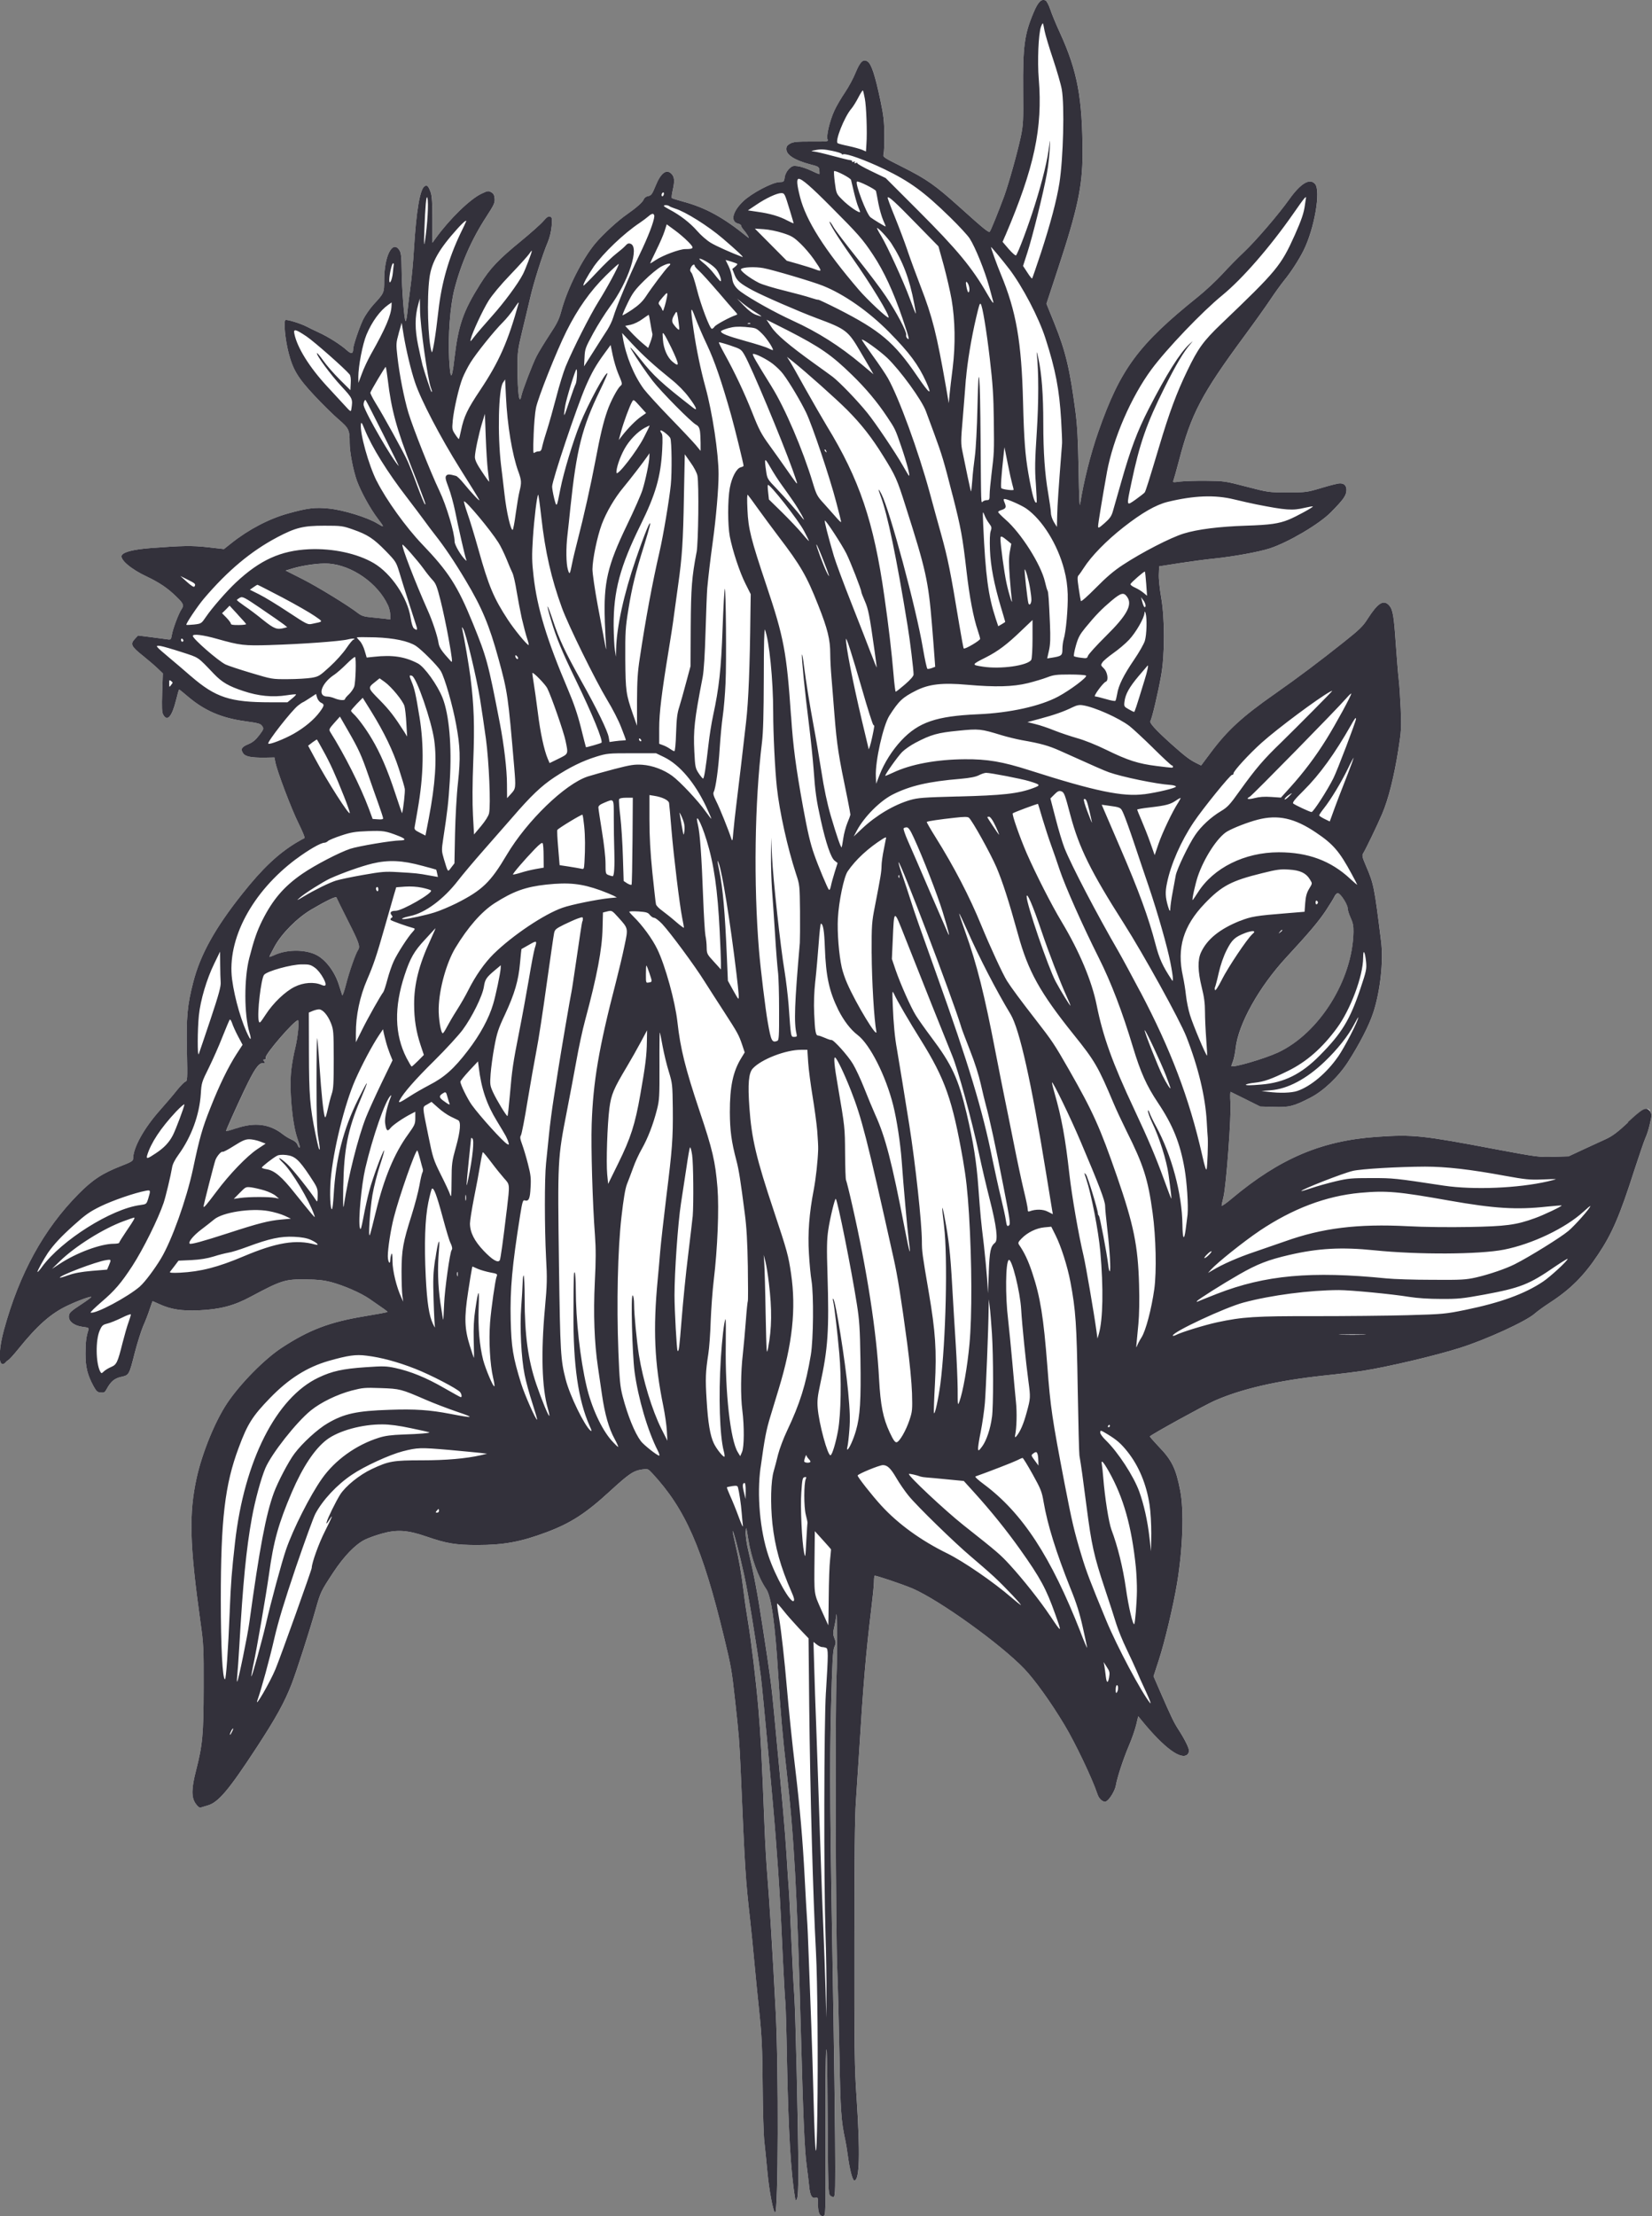 <?xml version="1.0" encoding="UTF-8"?><svg id="Layer_1" xmlns="http://www.w3.org/2000/svg" viewBox="0 0 453.75 608.39"><rect x="0" y="0" width="453.75" height="608.39" fill="#808080" stroke="none"/><defs><style>.cls-1{fill:#fff;}.cls-2{fill:#33313b;}</style></defs><path class="cls-1" d="m453.22,304.92c-.94-1.15-1.8-.68-5.98,3.19-2.85,2.67-4.36,3.79-6.04,4.57-1.23.55-4.08,1.88-6.3,2.9l-4.03,1.88-4.13.13c-4,.13-4.52.05-15.58-2.01-20.52-3.89-23-4.16-32.82-3.48-15.26,1.02-26.81,5.93-39.93,16.91-1.57,1.33-2.85,2.22-2.85,1.99s.24-1.31.5-2.38c.76-3.08,2.19-22.29,1.91-25.92-.11-1.72-.08-3.01.08-2.93.16.08,2.04.99,4.18,2.06l3.92,1.96,3.66.1c4.26.16,5.54-.16,10.09-2.51,3.66-1.88,7.73-5.75,10.37-9.85,3.16-4.91,5.8-10.04,6.93-13.51,1.93-5.88,2.85-14.19,2.14-19.68-1.85-14.9-1.99-15.65-4.16-20.67-1.02-2.4-1.12-2.85-.73-3.42.76-1.25,3.84-7.63,5.2-10.82,1.72-4.02,3.29-10.3,4.42-17.48.84-5.25.89-6.17.68-11.26-.13-3.03-.37-6.72-.55-8.15-.18-1.44-.52-5.85-.81-9.8-.52-7.74-.81-9.41-1.85-10.56-1.54-1.65-3.08-.65-5.91,3.76-1.25,1.99-2.25,2.95-6.43,6.27-6.46,5.15-12.7,9.85-18.95,14.22-9.04,6.32-13.09,10.04-17.69,16.2l-2.64,3.53-1.36-.68c-1.88-.94-3.14-1.93-6.9-5.28-4.21-3.79-6.06-5.8-5.67-6.27.39-.47,2.12-7.79,2.95-12.49,1.02-5.72,1.02-15.65,0-21.46-.42-2.4-.7-5.2-.63-6.38l.08-2.12,5.72-.89c3.14-.47,7.34-1.05,9.3-1.23,5.36-.55,12.41-1.83,15.37-2.8,5.12-1.67,13.56-6.66,16.75-9.88,3.53-3.58,4.29-4.65,4.31-6.17,0-1.2-.65-1.86-1.88-1.8-.5,0-2.72.57-4.97,1.25-3.97,1.18-4.23,1.23-9.33,1.23s-5.25,0-11.26-1.57c-5.88-1.54-6.17-1.57-11.11-1.62-2.77-.03-6.01.08-7.14.21-1.96.26-2.06.24-1.83-.31.13-.34.81-2.74,1.49-5.33,3.37-12.94,6.19-18.32,17.98-34.31,2.72-3.68,5.91-8.15,7.11-9.96,1.2-1.8,2.9-4.16,3.76-5.23,1.91-2.33,4.05-5.64,5.36-8.23,3.03-6.04,4.84-16.52,3.19-18.35-1.46-1.65-3.95-.16-7.08,4.23-2.93,4.13-9.2,11.42-12.41,14.45-1.7,1.59-4.39,4.34-6.01,6.12-1.62,1.75-4.63,4.57-6.69,6.22-16.41,13.17-21.3,19.81-27.34,37.06-2.17,6.19-4.08,13.88-4.97,19.76-.18,1.23-.31-1.62-.44-9.15-.16-8.34-.34-12.2-.86-16.18-1.54-11.66-2.66-16.46-5.8-24.25l-2.17-5.36,3.14-9.54c5.38-16.28,6.77-22.79,6.77-31.57,0-15.31-1.38-22.74-6.22-33.32-1.04-2.25-2.22-5.1-2.61-6.3-.42-1.23-.99-2.35-1.31-2.51-1.1-.6-2.09.37-3.29,3.27-2.53,5.96-2.98,9.25-2.88,21.48.08,8.36.03,9.3-.65,12.65-.94,4.39-3.29,12.78-4.57,16.33-1.54,4.16-3.66,9.43-3.95,9.72-.31.31-1.52-.65-8.23-6.69-6.82-6.12-9.02-7.68-15.84-11.11-5.15-2.59-5.33-2.69-5.1-3.5.13-.47.24-2.82.21-5.25-.03-3.68-.18-5.25-1.07-9.46-1.46-6.9-2.48-10.01-3.5-10.69-1.23-.81-2.06-.03-3.37,3.16-.6,1.49-1.93,3.92-2.9,5.36-.99,1.46-2.3,3.66-2.88,4.94-1.31,2.85-2.33,7.21-1.85,7.97.31.5-.08.55-4.44.52-4,0-4.96.08-5.85.57-.81.44-1.05.78-1.05,1.52,0,1.57,2.22,3.01,6.35,4.13,2.54.65,2.64.73,2.72,1.72.05.55.05,1.02-.03,1.02-.1,0-1.15-.44-2.35-1.02-1.2-.55-2.82-1.1-3.61-1.18-1.25-.16-1.54-.05-2.38.78-.57.58-1.02,1.44-1.15,2.25-.18,1.28-.26,1.33-1.49,1.36-1.99.08-7.61,3.06-9.88,5.23-3.01,2.87-3.63,5.62-1.41,6.17.44.1.81.37.81.55,0,.21.26.68.6,1.05.34.37.89,1.1,1.2,1.65q.6.97-.03.44c-6.61-5.38-11.55-8.1-17.82-9.77-1.52-.42-2.85-.84-2.98-.94-.13-.1,0-1.18.29-2.4.52-2.35.42-3.45-.42-4.29-1.39-1.38-2.93-.18-4.37,3.4-.91,2.22-1.15,2.56-1.99,2.74-.6.1-1.07.47-1.25.94-.31.78-1.99,2.25-4.6,4.08-2.38,1.62-6.56,5.46-8.57,7.84-3.66,4.31-7.81,12.54-9.46,18.74-.6,2.25-1.2,3.45-3.29,6.59-1.38,2.12-2.98,4.73-3.53,5.83-1.12,2.22-3.82,9.28-4.13,10.77-.57,2.87-1.07-.73-1.07-7.66-.03-4.26.08-5.02,1.28-10.01.73-2.95,1.7-7.08,2.19-9.15.94-4.16,3.45-12.05,4.84-15.31.55-1.33.94-2.98,1.07-4.44.16-2.06.1-2.38-.42-2.59-.47-.16-.92.13-1.86,1.23-.68.81-3.5,3.32-6.27,5.59-6.04,4.94-8.36,7.37-11.11,11.76-4.68,7.45-5.99,11.26-7.06,20.44-.68,6.04-1.12,6.06-1.44.08-.34-6.43.29-14.69,1.44-19.13,1.85-7.19,4.78-13.82,8.81-19.99,2.04-3.14,2.33-3.74,2.25-4.89-.08-.99-.29-1.41-.94-1.78-.76-.42-1.02-.39-2.61.37-3.16,1.46-8.78,6.93-12.6,12.2l-.94,1.31v-6.22c0-4.44-.13-6.59-.45-7.53-.63-1.78-.97-2.17-1.65-1.8-1.31.68-2.33,6.64-2.98,17.3-.18,3.35-.63,8.05-.97,10.45-.34,2.43-.7,5.59-.84,6.98-.13,1.41-.37,2.43-.5,2.3-.37-.37-1.02-8.78-1.07-14.16-.05-3.63-.16-4.6-.63-5.31-1.88-2.87-4.16,1.65-4.16,8.23,0,3.55-.03,3.58-2.93,6.72-.99,1.1-2.27,2.93-2.85,4.1-1.05,2.17-2.72,7.11-2.74,8.08,0,1.39-.52,1.49-1.83.29-1.67-1.49-4.94-3.58-7.63-4.81-1.18-.55-2.64-1.25-3.27-1.59-1.73-.89-5.49-2.06-5.88-1.8-.55.31-.05,5.41.86,8.94,1.2,4.68,2.56,6.93,7.11,11.79,2.17,2.33,5.15,5.25,6.61,6.51,2.87,2.48,3.06,2.87,3.06,6.43,0,2.59.97,7.55,2.01,10.48,1.1,2.98,3.61,7.55,5.62,10.22,2.01,2.64,2.01,2.69-.03,1.46-2.74-1.67-9.35-3.71-13.33-4.1-3.74-.39-5.83-.13-11.19,1.36-5.25,1.46-10.85,4.39-15.6,8.18l-2.01,1.59-4.36-.5c-4.5-.5-7-.44-15.97.24-4.52.37-7.13,1.02-7.71,1.93-.68,1.12,2.46,3.84,6.85,5.88,3.42,1.62,5.72,3.16,8.1,5.49,1.99,1.91,2.19,2.4,1.41,3.53-.73,1.05-2.35,5.33-2.61,6.93-.26,1.41-.26,1.44-1.44,1.25-.65-.1-2.69-.37-4.52-.6l-3.35-.42-.84.91c-1.36,1.46-1.1,2.04,2.38,4.81,1.38,1.12,3.14,2.61,3.89,3.35l1.39,1.33-.18,5.23c-.13,4.05-.08,5.44.26,6.06,1.12,2.09,2.4.65,3.55-3.95.39-1.59.76-2.9.86-2.9.08,0,1.2.89,2.48,1.99,4.55,3.84,9.17,5.83,15.73,6.72,3.58.5,4.15.65,4.6,1.33.47.71.42.84-.84,2.51-.97,1.28-1.75,1.93-2.95,2.43-1.86.76-2.22,1.36-1.49,2.46.6.97,2.22,1.28,5.96,1.25l2.66-.05.24,1.2c.44,2.46,4.49,13.09,6.4,16.91,1.07,2.14,1.8,3.95,1.65,4.02-.16.05-1.15.6-2.22,1.23-5.04,3.03-9.38,7.13-14.9,14.09-7.47,9.38-11.55,16.75-13.46,24.25-1.65,6.35-1.93,9.62-1.73,19.03.16,7.66.13,8.1-.44,8.28-.31.1-1.36,1.18-2.33,2.38-.94,1.2-3,3.61-4.57,5.38-4.47,5.02-7.45,10.35-7.45,13.46,0,.52-.6.89-3.24,1.91-5.17,2.01-7.89,3.79-11.76,7.71-9.57,9.67-16.23,21.82-20.46,37.27-1.31,4.73-1.57,8.99-.58,9.36.29.13.68,0,.89-.26.21-.26.6-.63.89-.78.31-.18,1.49-1.49,2.66-2.93,5.36-6.66,9.12-9.96,13.83-12.13,2.9-1.36,6.06-2.48,6.27-2.27.08.08-1.02.91-2.43,1.83-3.35,2.2-3.71,2.54-3.71,3.61,0,1.36,1.54,2.48,3.76,2.77,1.67.21,1.8.29,1.59.91-.6,1.86-.76,3.27-.78,6.43,0,3.76.52,5.85,2.22,8.99.76,1.36,1.05,1.65,1.96,1.72.92.08,1.15-.05,1.62-.94,1.15-2.12,2.14-2.95,4-3.37,2.19-.5,2.17-.47,3.76-6.74.68-2.59,1.7-5.83,2.27-7.19.6-1.33,1.41-3.42,1.8-4.65.39-1.2.76-2.2.81-2.2s.89.37,1.85.81c3.14,1.44,6.09,1.91,10.87,1.7,5.78-.26,9.57-1.25,14.16-3.71,8.62-4.6,9.49-4.86,15.42-4.78,2.95.03,4.78.24,6.61.71,3.63.97,8.26,2.98,10.71,4.68,4.1,2.82,4.86,3.37,4.89,3.53,0,.1-2.85.63-6.32,1.2-9.57,1.57-15.26,3.74-22.79,8.68-4.73,3.11-11.34,9.83-14.9,15.13-3.32,4.94-6.85,13.56-8.39,20.46-2.19,9.93-1.96,18.32,1.04,39.8.84,5.98.89,7.03.86,17.95-.03,12.81-.29,15.65-2.09,22.68-1.28,4.97-1.31,7.37-.13,9.07.55.81,1.07,1.2,1.38,1.12.29-.1,1.18-.34,1.93-.58,2.95-.84,5.78-4.18,13.49-15.97,5.28-8.08,7.63-12.34,9.59-17.38,1.36-3.53,4.94-14.64,6.59-20.49,1.38-4.83,1.41-4.91,4.86-10.17,2.95-4.44,5.98-7.6,8.62-8.94.86-.44,2.95-1.2,4.62-1.67,4.18-1.2,7.14-1.02,12.41.81,5.54,1.91,7.97,2.3,13.93,2.3,7.24,0,11.89-.86,18.9-3.48,6.72-2.51,10.85-5.17,17.64-11.42,5.12-4.68,6.3-5.49,8.75-5.85,1.49-.21,1.57-.18,2.72,1.05,9.12,9.83,13.8,20.52,19.73,45.03,1.96,8.15,2.09,8.83,3.06,17.64,1.04,9.49,1.12,10.51,1.51,19.1,1.18,27.39,1.31,29.53,2.61,41,.34,3.06.84,8.13,1.12,11.26.29,3.16.89,9.33,1.36,13.72.7,6.77.86,9.93.94,20.44.05,6.82.26,13.72.47,15.34.18,1.62.57,5.36.84,8.34.47,5.07,1.62,11.11,2.12,11.11.86,0,.97-39.41.16-55.04-.81-15.65-1.78-31.36-2.27-37.08-.26-2.98-.63-9.23-.81-13.88-.76-19.42-1.07-25.19-1.65-32.04-.68-8.02-2.01-19-2.93-24.49-.34-1.99-.86-5.44-1.12-7.68-.65-5.33-1.33-9.17-2.33-13.35-.44-1.86-.76-3.45-.71-3.53.21-.21,1.72,5.62,3.14,12,1.15,5.17,3.45,19.23,4.6,27.94.47,3.66,3.53,36.56,4.08,44.24,1.02,13.64,1.15,15.71,1.99,33.82.29,5.93.58,10.98.65,11.24.08.24.31,7.87.47,16.99.37,18.37,1.04,29.95,2.17,36.61.16,1.05.21,1.07.55.5.26-.44.39-2.93.39-7.68-.03-10.87-.78-43.43-1.12-48.16-.18-2.35-.55-9.33-.81-15.52-.29-6.19-.57-12.23-.68-13.41-.11-1.15-.39-5.59-.65-9.83-.45-6.9-.94-12.67-3.42-38.84-.73-7.79-1.02-9.93-3.14-23.68-1.44-9.41-2.33-14.09-3.92-20.8-.52-2.12-.78-4.16-.73-5.23.11-1.62.16-1.46.71,2.01.81,5.17,2.74,10.48,4.94,13.72,1.38,1.99,2.46,9.75,3.27,23.36.6,10.04,1.23,17.09,2.3,26.45,2.04,17.82,2.9,33.24,3.92,71.06.63,23.86,1.02,32.93,1.59,37.24.26,1.88.57,4.49.7,5.8.24,2.56.78,3.5,1.8,3.16.58-.18.63,0,.63,1.88,0,2.3.5,3.35,1.49,3.14.63-.1.63-.58.55-21.82-.05-11.97.05-22.61.21-23.68.18-1.33.31,3.42.37,14.84.16,23.76.16,24.49.76,25.09.29.26.71.42.97.31.39-.16.45-2.46.34-15.81-.08-8.6-.26-23.65-.44-33.43-.97-55.69-1.07-68.45-.68-84.44.34-13.22.5-16.23.91-17.22.47-1.1.47-1.36.03-2.46-.42-1.07-.42-1.52-.05-3.03.23-.99.47-2.33.52-2.95.26-3.82.37,11.16.11,16.52-.39,8.23-.24,69.78.21,80.68.18,4.5.45,15.08.6,23.52.26,14.95.47,17.95,1.59,23.02.18.81.5,2.72.7,4.26.52,3.89,1.28,6.85,1.8,6.85,1.44,0,1.62-7.37.6-22.87-.55-7.81-.63-13.25-.6-42.28,0-23.36.13-34.99.42-38.89.21-3.06.6-9.02.86-13.22,1.15-18.79,1.91-27.65,3.29-39.02.44-3.58.81-7.19.81-8.02s.08-1.62.18-1.72c.18-.18,7.63,2.33,10.4,3.5,7.4,3.19,24.25,15.29,30.76,22.11,2.85,3.01,7.21,9.04,11,15.37,2.95,4.89,7.71,14.9,9.04,18.97.44,1.41,1.67,2.4,2.43,1.99.94-.52,2.4-2.95,2.64-4.39.37-2.2,2.04-7.27,3.58-10.9.78-1.8,1.67-4.36,1.99-5.67l.57-2.4,1.02,1.25c6.11,7.47,10.82,10.92,12.54,9.2.21-.21.39-.68.39-.99,0-.73-1.2-3.19-2.85-5.72-1.31-2.04-1.91-3.27-4.97-10.27l-1.93-4.44,1.44-4.42c1.59-4.83,4.03-15.05,5.02-21.09,1.59-9.57,1.96-19.99.86-25.53-1.18-6.06-2.3-8.34-6.01-12.15-1.33-1.41-2.38-2.61-2.3-2.69.65-.65,15.18-8.65,17.82-9.8,7.37-3.24,17.25-5.51,29.84-6.87,4.21-.44,9.15-1.05,10.92-1.33,6.69-1.05,19.65-4.1,26.47-6.25,7.19-2.25,18.37-7.37,20.7-9.49.65-.58,2.51-1.93,4.13-2.98,5.64-3.66,9.35-7.37,13.27-13.28,3.82-5.72,5.91-10.61,9.91-23.1,1.33-4.08,2.69-8.05,3.03-8.81.37-.78.89-2.38,1.15-3.53.68-2.8.68-3.08-.03-3.95Zm-385.95-5.91c2.56-5.36,3.76-7.13,4.89-7.13.71,0,.76-.08.42-.5-.34-.39-.31-.5.1-.5.31,0,.44-.21.34-.57-.21-.86,7.84-10.19,8.83-10.19.44,0,0,4.63-.76,7.74-.37,1.46-.84,4.05-1.04,5.72-.63,5.2.21,14.79,1.67,19,.37,1.07.65,2.06.65,2.22,0,.55-.34.24-.65-.57-.18-.5-.81-1.02-1.54-1.33-.68-.29-1.78-.94-2.43-1.46-3.63-2.87-7.74-3.4-12.78-1.67-1.57.55-2.85.89-2.85.76,0-.31,2.85-6.66,5.15-11.5Zm19.21-37.03c-3.16-1.33-7.66-1.25-10.92.18-.78.37-1.49.6-1.54.55-.05-.05.6-1.33,1.44-2.87,2.01-3.63,6.19-7.81,10.06-10.11,4.18-2.46,6.8-3.71,6.92-3.32.05.18,1.49,3.08,3.19,6.46,3.03,5.98,3.4,7,2.74,7.97-.71,1.1-2.4,5.93-3.27,9.33-.5,1.96-.99,3.37-1.07,3.08-.1-.26-.5-1.52-.89-2.77-1.2-3.89-3.95-7.37-6.66-8.49Zm20.1-95.78c.34.76.63,1.93.63,2.64v1.25l-1.54-.21c-.86-.08-2.59-.26-3.84-.39-1.78-.16-2.53-.42-3.42-1.1-2.85-2.2-11.03-7.21-15.29-9.38l-4.65-2.35,1.72-.52c3.22-.97,7.5-1.54,10.04-1.39,6.51.44,13.61,5.44,16.36,11.45Zm231.68,126.51c-.05-.05.13-.63.39-1.25.26-.65.63-2.33.78-3.74.73-6.64,6.45-16.83,13.95-24.93,6.22-6.72,8.81-9.8,10.77-12.73,1.12-1.7,2.25-3.53,2.46-4.02.26-.52.63-.86.94-.81.73.13,2.64,3.11,2.64,4.13,0,.47.37,1.65.81,2.61.63,1.36.81,2.22.78,3.92-.26,13.17-9.41,27.78-20.72,33.06-3.66,1.7-12.34,4.23-12.81,3.76Z"/><path class="cls-2" d="m447.23,308.11c-2.85,2.67-4.36,3.79-6.04,4.57-1.23.55-4.08,1.88-6.3,2.9l-4.03,1.88-4.13.13c-4,.13-4.52.05-15.58-2.01-20.52-3.89-23-4.16-32.82-3.48-15.26,1.02-26.81,5.93-39.93,16.91-1.57,1.33-2.85,2.22-2.85,1.99s.24-1.31.5-2.38c.76-3.08,2.19-22.29,1.91-25.92-.11-1.72-.08-3.01.08-2.93.16.08,2.04.99,4.18,2.06l3.92,1.96,3.66.1c4.26.16,5.54-.16,10.09-2.51,3.66-1.88,7.73-5.75,10.37-9.85,3.16-4.91,5.8-10.04,6.93-13.51,1.93-5.88,2.85-14.19,2.14-19.68-1.85-14.9-1.99-15.65-4.16-20.67-1.02-2.4-1.12-2.85-.73-3.42.76-1.25,3.84-7.63,5.2-10.82,1.72-4.02,3.29-10.3,4.42-17.48.84-5.25.89-6.17.68-11.26-.13-3.03-.37-6.72-.55-8.15-.18-1.44-.52-5.85-.81-9.8-.52-7.74-.81-9.41-1.85-10.56-1.54-1.65-3.08-.65-5.91,3.76-1.25,1.99-2.25,2.95-6.43,6.27-6.46,5.15-12.7,9.85-18.95,14.22-9.04,6.32-13.09,10.04-17.69,16.2l-2.64,3.53-1.36-.68c-1.88-.94-3.14-1.93-6.9-5.28-4.21-3.79-6.06-5.8-5.67-6.27.39-.47,2.12-7.79,2.95-12.49,1.02-5.72,1.02-15.65,0-21.46-.42-2.4-.7-5.2-.63-6.38l.08-2.12,5.72-.89c3.14-.47,7.34-1.05,9.3-1.23,5.36-.55,12.41-1.83,15.37-2.8,5.12-1.67,13.56-6.66,16.75-9.88,3.53-3.58,4.29-4.65,4.31-6.17,0-1.2-.65-1.86-1.88-1.8-.5,0-2.72.57-4.97,1.25-3.97,1.18-4.23,1.23-9.33,1.23s-5.25,0-11.26-1.57c-5.88-1.54-6.17-1.57-11.11-1.62-2.77-.03-6.01.08-7.14.21-1.96.26-2.06.24-1.83-.31.13-.34.81-2.74,1.49-5.33,3.37-12.94,6.19-18.32,17.98-34.31,2.72-3.68,5.91-8.15,7.11-9.96,1.2-1.8,2.9-4.16,3.76-5.23,1.91-2.33,4.05-5.64,5.36-8.23,3.03-6.04,4.84-16.52,3.19-18.35-1.46-1.65-3.95-.16-7.08,4.23-2.93,4.13-9.2,11.42-12.41,14.45-1.7,1.59-4.39,4.34-6.01,6.12-1.62,1.75-4.63,4.57-6.69,6.22-16.41,13.17-21.3,19.81-27.34,37.06-2.17,6.19-4.08,13.88-4.97,19.76-.18,1.23-.31-1.62-.44-9.15-.16-8.34-.34-12.2-.86-16.18-1.54-11.66-2.66-16.46-5.8-24.25l-2.17-5.36,3.14-9.54c5.38-16.28,6.77-22.79,6.77-31.57,0-15.31-1.38-22.74-6.22-33.32-1.04-2.25-2.22-5.1-2.61-6.3-.42-1.23-.99-2.35-1.31-2.51-1.1-.6-2.09.37-3.29,3.27-2.53,5.96-2.98,9.25-2.88,21.48.08,8.36.03,9.3-.65,12.65-.94,4.39-3.29,12.78-4.57,16.33-1.54,4.16-3.66,9.43-3.95,9.72-.31.31-1.52-.65-8.23-6.69-6.82-6.12-9.02-7.68-15.84-11.11-5.15-2.59-5.33-2.69-5.1-3.5.13-.47.24-2.82.21-5.25-.03-3.68-.18-5.25-1.07-9.46-1.46-6.9-2.48-10.01-3.5-10.69-1.23-.81-2.06-.03-3.37,3.16-.6,1.49-1.93,3.92-2.9,5.36-.99,1.46-2.3,3.66-2.88,4.94-1.31,2.85-2.33,7.21-1.85,7.97.31.5-.08.55-4.44.52-4,0-4.96.08-5.85.57-.81.44-1.05.78-1.05,1.52,0,1.57,2.22,3.01,6.35,4.13,2.54.65,2.64.73,2.72,1.72.05.55.05,1.02-.03,1.02-.1,0-1.15-.44-2.35-1.02-1.2-.55-2.82-1.1-3.61-1.18-1.25-.16-1.54-.05-2.38.78-.57.58-1.02,1.44-1.15,2.25-.18,1.28-.26,1.33-1.49,1.36-1.99.08-7.61,3.06-9.88,5.23-3.01,2.87-3.63,5.62-1.41,6.17.44.1.81.37.81.55,0,.21.26.68.6,1.05.34.37.89,1.1,1.2,1.65q.6.97-.03.44c-6.61-5.38-11.55-8.1-17.82-9.77-1.52-.42-2.85-.84-2.98-.94-.13-.1,0-1.18.29-2.4.52-2.35.42-3.45-.42-4.29-1.39-1.38-2.93-.18-4.37,3.4-.91,2.22-1.15,2.56-1.99,2.74-.6.1-1.07.47-1.25.94-.31.78-1.99,2.25-4.6,4.08-2.38,1.62-6.56,5.46-8.57,7.84-3.66,4.31-7.81,12.54-9.46,18.74-.6,2.25-1.2,3.45-3.29,6.59-1.38,2.12-2.98,4.73-3.53,5.83-1.12,2.22-3.82,9.28-4.13,10.77-.57,2.87-1.07-.73-1.07-7.66-.03-4.26.08-5.02,1.28-10.01.73-2.95,1.7-7.08,2.19-9.15.94-4.16,3.45-12.05,4.84-15.31.55-1.33.94-2.98,1.07-4.44.16-2.06.1-2.38-.42-2.59-.47-.16-.92.13-1.86,1.23-.68.81-3.5,3.32-6.27,5.59-6.04,4.94-8.36,7.37-11.11,11.76-4.68,7.45-5.99,11.26-7.06,20.44-.68,6.04-1.12,6.06-1.44.08-.34-6.43.29-14.69,1.44-19.13,1.85-7.19,4.78-13.82,8.81-19.99,2.04-3.14,2.33-3.74,2.25-4.89-.08-.99-.29-1.41-.94-1.78-.76-.42-1.02-.39-2.61.37-3.16,1.46-8.78,6.93-12.6,12.2l-.94,1.31v-6.22c0-4.44-.13-6.59-.45-7.53-.63-1.78-.97-2.17-1.65-1.8-1.31.68-2.33,6.64-2.98,17.3-.18,3.35-.63,8.05-.97,10.45-.34,2.43-.7,5.59-.84,6.98-.13,1.41-.37,2.43-.5,2.3-.37-.37-1.02-8.78-1.07-14.16-.05-3.63-.16-4.6-.63-5.31-1.88-2.87-4.16,1.65-4.16,8.23,0,3.55-.03,3.58-2.93,6.72-.99,1.1-2.27,2.93-2.85,4.1-1.05,2.17-2.72,7.11-2.74,8.08,0,1.39-.52,1.49-1.83.29-1.67-1.49-4.94-3.58-7.63-4.81-1.18-.55-2.64-1.25-3.27-1.59-1.73-.89-5.49-2.06-5.88-1.8-.55.31-.05,5.41.86,8.94,1.2,4.68,2.56,6.93,7.11,11.79,2.17,2.33,5.15,5.25,6.61,6.51,2.87,2.48,3.06,2.87,3.06,6.43,0,2.59.97,7.55,2.01,10.48,1.1,2.98,3.61,7.55,5.62,10.22,2.01,2.64,2.01,2.69-.03,1.46-2.74-1.67-9.35-3.71-13.33-4.1-3.74-.39-5.83-.13-11.19,1.36-5.25,1.46-10.85,4.39-15.6,8.18l-2.01,1.59-4.36-.5c-4.5-.5-7-.44-15.97.24-4.52.37-7.13,1.02-7.71,1.93-.68,1.12,2.46,3.84,6.85,5.88,3.42,1.62,5.72,3.16,8.1,5.49,1.99,1.91,2.19,2.4,1.41,3.53-.73,1.05-2.35,5.33-2.61,6.93-.26,1.41-.26,1.44-1.44,1.25-.65-.1-2.69-.37-4.52-.6l-3.35-.42-.84.91c-1.36,1.46-1.1,2.04,2.38,4.81,1.38,1.12,3.14,2.61,3.89,3.35l1.39,1.33-.18,5.23c-.13,4.05-.08,5.44.26,6.06,1.12,2.09,2.4.65,3.55-3.95.39-1.59.76-2.9.86-2.9.08,0,1.2.89,2.48,1.99,4.55,3.84,9.17,5.83,15.73,6.72,3.58.5,4.15.65,4.6,1.33.47.71.42.84-.84,2.51-.97,1.28-1.75,1.93-2.95,2.43-1.86.76-2.22,1.36-1.49,2.46.6.97,2.22,1.28,5.96,1.25l2.66-.05.24,1.2c.44,2.46,4.49,13.09,6.4,16.91,1.07,2.14,1.8,3.95,1.65,4.02-.16.05-1.15.6-2.22,1.23-5.04,3.03-9.38,7.13-14.9,14.09-7.47,9.38-11.55,16.75-13.46,24.25-1.65,6.35-1.93,9.62-1.73,19.03.16,7.66.13,8.1-.44,8.28-.31.1-1.36,1.18-2.33,2.38-.94,1.2-3,3.61-4.57,5.38-4.47,5.02-7.45,10.35-7.45,13.46,0,.52-.6.89-3.24,1.91-5.17,2.01-7.89,3.79-11.76,7.71-9.57,9.67-16.23,21.82-20.46,37.27-1.31,4.73-1.57,8.99-.58,9.36.29.13.68,0,.89-.26.21-.26.6-.63.89-.78.31-.18,1.49-1.49,2.66-2.93,5.36-6.66,9.12-9.96,13.83-12.13,2.9-1.36,6.06-2.48,6.27-2.27.08.08-1.02.91-2.43,1.83-3.35,2.2-3.71,2.54-3.71,3.61,0,1.36,1.54,2.48,3.76,2.77,1.67.21,1.8.29,1.59.91-.6,1.86-.76,3.27-.78,6.43,0,3.76.52,5.85,2.22,8.99.76,1.36,1.05,1.65,1.96,1.72.92.08,1.15-.05,1.62-.94,1.15-2.12,2.14-2.95,4-3.37,2.19-.5,2.17-.47,3.76-6.74.68-2.59,1.7-5.83,2.27-7.19.6-1.33,1.41-3.42,1.8-4.65.39-1.2.76-2.2.81-2.2s.89.37,1.85.81c3.14,1.44,6.09,1.91,10.87,1.7,5.78-.26,9.57-1.25,14.16-3.71,8.62-4.6,9.49-4.86,15.42-4.78,2.95.03,4.78.24,6.61.71,3.63.97,8.26,2.98,10.71,4.68,4.1,2.82,4.86,3.37,4.89,3.53,0,.1-2.85.63-6.32,1.2-9.57,1.57-15.26,3.74-22.79,8.68-4.73,3.11-11.34,9.83-14.9,15.13-3.32,4.94-6.85,13.56-8.39,20.46-2.19,9.93-1.96,18.32,1.04,39.8.84,5.98.89,7.03.86,17.95-.03,12.81-.29,15.65-2.09,22.68-1.28,4.97-1.31,7.37-.13,9.07.55.81,1.07,1.2,1.38,1.12.29-.1,1.18-.34,1.93-.58,2.95-.84,5.78-4.18,13.49-15.97,5.28-8.08,7.63-12.34,9.59-17.38,1.36-3.53,4.94-14.64,6.59-20.49,1.38-4.83,1.41-4.91,4.86-10.17,2.95-4.44,5.98-7.6,8.62-8.94.86-.44,2.95-1.2,4.62-1.67,4.18-1.2,7.14-1.02,12.41.81,5.54,1.91,7.97,2.3,13.93,2.3,7.24,0,11.89-.86,18.9-3.48,6.72-2.51,10.85-5.17,17.64-11.42,5.12-4.68,6.3-5.49,8.75-5.85,1.49-.21,1.57-.18,2.72,1.05,9.12,9.83,13.8,20.52,19.73,45.03,1.96,8.15,2.09,8.83,3.06,17.64,1.04,9.49,1.12,10.51,1.51,19.1,1.18,27.39,1.31,29.53,2.61,41,.34,3.06.84,8.13,1.12,11.26.29,3.16.89,9.33,1.36,13.72.7,6.77.86,9.93.94,20.44.05,6.82.26,13.72.47,15.34.18,1.62.57,5.36.84,8.34.47,5.07,1.62,11.11,2.12,11.11.86,0,.97-39.41.16-55.04-.81-15.65-1.78-31.36-2.27-37.08-.26-2.98-.63-9.23-.81-13.88-.76-19.42-1.07-25.19-1.65-32.04-.68-8.02-2.01-19-2.93-24.49-.34-1.99-.86-5.44-1.12-7.68-.65-5.33-1.33-9.17-2.33-13.35-.44-1.86-.76-3.45-.71-3.53.21-.21,1.72,5.62,3.14,12,1.15,5.17,3.45,19.23,4.6,27.94.47,3.66,3.53,36.56,4.08,44.24,1.02,13.64,1.15,15.71,1.99,33.82.29,5.93.58,10.98.65,11.24.08.24.31,7.87.47,16.99.37,18.37,1.04,29.95,2.17,36.61.16,1.05.21,1.07.55.5.26-.44.39-2.93.39-7.68-.03-10.87-.78-43.43-1.12-48.16-.18-2.35-.55-9.33-.81-15.52-.29-6.19-.57-12.23-.68-13.41-.11-1.15-.39-5.59-.65-9.83-.45-6.9-.94-12.67-3.42-38.84-.73-7.79-1.02-9.93-3.14-23.68-1.44-9.41-2.33-14.09-3.92-20.8-.52-2.12-.78-4.16-.73-5.23.11-1.62.16-1.46.71,2.01.81,5.17,2.74,10.48,4.94,13.72,1.38,1.99,2.46,9.75,3.27,23.36.6,10.04,1.23,17.09,2.3,26.45,2.04,17.82,2.9,33.24,3.92,71.06.63,23.86,1.02,32.93,1.59,37.24.26,1.88.57,4.49.7,5.8.24,2.56.78,3.5,1.8,3.16.58-.18.63,0,.63,1.88,0,2.3.5,3.35,1.49,3.14.63-.1.63-.58.55-21.82-.05-11.97.05-22.61.21-23.68.18-1.33.31,3.42.37,14.84.16,23.76.16,24.49.76,25.09.29.26.71.42.97.31.39-.16.45-2.46.34-15.81-.08-8.6-.26-23.65-.44-33.43-.97-55.69-1.07-68.45-.68-84.44.34-13.22.5-16.23.91-17.22.47-1.1.47-1.36.03-2.46-.42-1.07-.42-1.52-.05-3.03.23-.99.47-2.33.52-2.95.26-3.82.37,11.16.11,16.52-.39,8.23-.24,69.78.21,80.68.18,4.5.45,15.08.6,23.52.26,14.95.47,17.95,1.59,23.02.18.81.5,2.72.7,4.26.52,3.89,1.28,6.85,1.8,6.85,1.44,0,1.62-7.37.6-22.87-.55-7.81-.63-13.25-.6-42.28,0-23.36.13-34.99.42-38.89.21-3.06.6-9.02.86-13.22,1.15-18.79,1.91-27.65,3.29-39.02.44-3.58.81-7.19.81-8.02s.08-1.62.18-1.72c.18-.18,7.63,2.33,10.4,3.5,7.4,3.19,24.25,15.29,30.76,22.11,2.85,3.01,7.21,9.04,11,15.37,2.95,4.89,7.71,14.9,9.04,18.97.44,1.41,1.67,2.4,2.43,1.99.94-.52,2.4-2.95,2.64-4.39.37-2.2,2.04-7.27,3.58-10.9.78-1.8,1.67-4.36,1.99-5.67l.57-2.4,1.02,1.25c6.11,7.47,10.82,10.92,12.54,9.2.21-.21.39-.68.39-.99,0-.73-1.2-3.19-2.85-5.72-1.31-2.04-1.91-3.27-4.97-10.27l-1.93-4.44,1.44-4.42c1.59-4.83,4.03-15.05,5.02-21.09,1.59-9.57,1.96-19.99.86-25.53-1.18-6.06-2.3-8.34-6.01-12.15-1.33-1.41-2.38-2.61-2.3-2.69.65-.65,15.18-8.65,17.82-9.8,7.37-3.24,17.25-5.51,29.84-6.87,4.21-.44,9.15-1.05,10.92-1.33,6.69-1.05,19.65-4.1,26.47-6.25,7.19-2.25,18.37-7.37,20.7-9.49.65-.58,2.51-1.93,4.13-2.98,5.64-3.66,9.35-7.37,13.27-13.28,3.82-5.72,5.91-10.61,9.91-23.1,1.33-4.08,2.69-8.05,3.03-8.81.37-.78.89-2.38,1.15-3.53.68-2.8.68-3.08-.03-3.95-.94-1.15-1.8-.68-5.98,3.19ZM96.51,112.29c-.13.86-.16.86-1.99-1.15-1.02-1.1-3.14-3.4-4.68-5.07-4.86-5.25-8.23-10.66-8.99-14.45-.29-1.41.31-1.28,3.32.73,2.17,1.46,10.5,8.81,11.86,10.45.26.34.39,1.2.31,2.4l-.1,1.91-2.95-2.93c-1.62-1.62-3.66-3.95-4.5-5.17-.86-1.23-1.65-2.14-1.72-2.06-.37.34,3.84,6.06,6.72,9.12,3.11,3.37,3.14,3.45,2.72,6.22Zm275.01,209.18c2.43-.57,12.57-1.15,19.89-1.18,5.83,0,12.41.76,21.9,2.51,5.65,1.02,6.8,1.15,10.19,1.02,2.12-.1,3.84-.13,3.84-.08s-.99.31-2.2.6c-8.15,1.88-20.38,2.38-28.51,1.18-13.49-2.04-13.83-2.09-19.92-2.09-5.49,0-6.4.08-9.85.89-2.09.5-5.07,1.33-6.61,1.86-1.54.52-2.82.89-2.82.81,0-.42,11.45-4.91,14.09-5.51Zm-25.59,16.46c9.17-6.14,18.32-9.59,27.68-10.45,7.24-.65,10.37-.37,24.49,2.14,12.31,2.17,18.4,2.56,26.79,1.65,2.17-.21,3.97-.37,4.05-.31.21.16-5.02,2.67-7.4,3.5-5.12,1.86-7.97,2.22-18.03,2.4-5.33.1-12.54.03-16.83-.21-13.77-.71-23.5.5-33.66,4.13-1.78.63-5.54,1.93-8.31,2.87-4.68,1.57-8.88,3.42-11.76,5.15l-1.15.68.81-.91c1.72-1.91,9.04-7.76,13.33-10.64Zm-32.75-65.67c-2.3-4.36-4.99-9.33-5.98-11.05-5.78-9.96-12.94-23.62-14.82-28.38-.55-1.39-1.65-5.02-2.43-8.08l-1.44-5.54,1.1-1.1c.84-.86,1.25-1.05,1.8-.89.89.29,1.02.63,2.61,6.66,2.38,8.89,5.59,15.42,14.64,29.61,5.51,8.65,15.39,26.55,17.17,31.07,3.29,8.39,5.23,16.46,5.62,23.34.1,1.88.23,3.92.29,4.55.1,1.83-.11,7.6-.31,8.49-.13.57-.52-.57-1.28-4-3.5-15.42-8.57-28.77-16.96-44.69Zm8.31,26.47c-.03.39-1.1-1.28-2.17-3.4-1.2-2.38-5.12-12.28-4.91-12.49.21-.18,4.39,8.7,5.78,12.28.7,1.88,1.31,3.5,1.31,3.61Zm-23.76-79.34c.55-.21.84.42,1.52,3.35.37,1.59.68,2.98.68,3.11-.03.1-.58-1.25-1.26-3.06-.7-1.8-1.12-3.32-.94-3.4Zm4.86,1.54l1.52.21c3.82.52,3.69.47,4.5,2.3.42.94,1.73,4.55,2.9,8.05,1.15,3.48,2.95,8.75,3.95,11.71,2.51,7.37,5.2,16.86,6.01,21.06.39,1.91.68,3.87.68,4.34,0,.84-.03.86-.42.24-2.4-3.63-3.32-5.67-4.34-9.57-1.91-7.34-4.57-14.64-9.75-26.63l-5.04-11.71Zm38,31.88c-5.59,2.25-9.04,5.04-10.72,8.68-.94,2.04-.89,5.12.21,9.59.65,2.59.89,4.36.89,6.72,0,1.75.16,5.12.34,7.53.18,2.38.29,4.39.24,4.47-.24.21-3.89-8.44-4.7-11.13-.45-1.44-.94-3.87-1.1-5.38-.16-1.54-.55-3.89-.84-5.25-1.73-7.74.1-13.85,5.98-19.97,4.68-4.89,7.34-6.27,15.76-8.34,4.08-1.02,5.1-1.15,7.4-.99,3.03.18,4.65.94,5.7,2.64.76,1.25.76,1.05-.23,2.72-.6,1.02-.89,2.01-1.02,3.79l-.18,2.43-4.76.39c-8.54.68-9.93.91-12.96,2.12Zm11.03,3.16c-.52.42-.52.39-.11-.1.24-.31.5-.57.55-.57.29,0,.1.26-.44.68Zm-19.99,88.33c.52-.52,1.05-.86,1.12-.76.1.08-.26.57-.81,1.1-.52.5-1.05.84-1.12.76-.1-.1.26-.57.81-1.1Zm4-75.37c-1.1,2.12-1.8,3.19-1.91,2.87-.1-.26-.1-.65.03-.84.1-.21.57-1.93.99-3.84.52-2.25,1.28-4.47,2.17-6.25,1.49-2.93,2.27-3.63,5.2-4.76.84-.31,1.78-.52,2.09-.47.47.1.42.24-.29.89-1.47,1.39-6.51,8.91-8.29,12.39Zm2.61,23.78c-.05-.05.13-.63.39-1.25.26-.65.63-2.33.78-3.74.73-6.64,6.45-16.83,13.95-24.93,6.22-6.72,8.81-9.8,10.77-12.73,1.12-1.7,2.25-3.53,2.46-4.02.26-.52.63-.86.94-.81.73.13,2.64,3.11,2.64,4.13,0,.47.37,1.65.81,2.61.63,1.36.81,2.22.78,3.92-.26,13.17-9.41,27.78-20.72,33.06-3.66,1.7-12.34,4.23-12.81,3.76Zm23.1-44.95c0-.37.16-.6.34-.47.18.1.31.31.31.47s-.13.39-.31.5c-.18.1-.34-.1-.34-.5Zm6.14,42.39c-3.06,4.42-7.45,8.1-11.13,9.36-1.62.55-4.84.65-8.07.24l-1.8-.21,2.46-.21c4.73-.34,9.93-3.11,14.92-7.89,3.45-3.29,6.48-7.11,8.02-10.09.68-1.31,1.23-2.22,1.2-2.04-.08,1.1-3.71,8.13-5.59,10.85Zm6.93-27.18c.03-1.36.1-1.8.31-1.46.18.29.39,1.46.5,2.61.18,1.93.05,2.53-1.57,7.34-2.87,8.55-5.1,12.2-11.16,18.32-5.02,5.1-9.8,7.47-16.02,7.97q-4.47.39-4.26.03c.11-.16,1.18-.39,2.38-.52,2.61-.29,4.5-.94,9.23-3.27,5.04-2.48,9.36-6.25,13.38-11.73,3.74-5.07,7.19-14.27,7.21-19.29Zm-3.63-21.77c-5.31-4.91-11.53-7.21-19.55-7.21-9.35,0-17.95,4.26-22.21,11.03-.73,1.15-1.38,2.09-1.44,2.09-.26,0,.73-4.44,1.41-6.48,1.73-5.1,5.44-10.79,8.05-12.34,1.75-1.02,5.67-2.54,8.36-3.24,5.59-1.46,10.17-.47,16.1,3.55,4.68,3.14,6.43,5.17,9.77,11.37.84,1.52,1.51,2.85,1.51,2.93s-.91-.68-2.01-1.7Zm-17.93-21.77c0-.21.44-.68.99-1.07.52-.37.97-.63.97-.58,0,.08-.44.55-.97,1.07-.55.52-.99.78-.99.57Zm9.49,4.42c0-.16.57-1.02,1.28-1.91,1.93-2.43,4.81-7.21,6.61-10.92.86-1.8,1.57-3.11,1.57-2.93-.03.16-.68,2.01-1.49,4.08-1.52,3.82-3.69,9.49-4.57,12l-.5,1.36-1.46-.71c-.78-.39-1.44-.81-1.44-.97Zm9.98-26.71c.08,0,.13.1.13.24-.05.78-5.1,14.06-6.2,16.26-1.65,3.32-5.51,9.3-6.01,9.3-.45,0-4.42-1.86-5.02-2.33-.31-.26.37-1.12,2.82-3.55,4.47-4.44,8.6-10.17,13.07-18.03.57-1.05,1.12-1.88,1.2-1.88Zm-2.72-5.23c.86-.99,1.54-1.65,1.54-1.46-.03.6-4.16,8.21-6.82,12.49-2.95,4.76-6.32,9.23-10.06,13.35l-2.43,2.69-2.67-.18c-1.88-.13-3.24-.03-4.55.31-1.83.47-2.53.26-1.31-.39.68-.37,23.94-24.07,26.29-26.81Zm-31.18,20.83c.21.03.39-.16.39-.42,0-.65,4.31-5.36,7.76-8.44,4.44-3.97,15.55-12.23,18.77-13.98.31-.16.57-.26.57-.21-.03.18-9.54,9.77-13.88,14.01-5.04,4.86-7.03,7.19-11.58,13.51-2.64,3.71-3.27,4.39-5.1,5.49-2.72,1.62-5.44,4.13-7.06,6.53-1.8,2.61-5.1,9.51-5.36,11.16-.13.73-.5,2.77-.84,4.55-.34,1.75-.63,3.82-.65,4.57q-.03,1.36-.65-.76c-.7-2.43-.78-3.82-.26-6.27,1.02-5.12,3.87-11.6,7.34-16.75,2.54-3.79,10.09-13.09,10.53-12.99Zm-14.9,7.76c-1.52,2.35-4.26,8.1-5.33,11.21l-1.04,3.06-1.2-3.4c-.65-1.86-1.75-4.6-2.4-6.12-.65-1.52-1.2-2.85-1.2-2.98,0-.1,1.59-.39,3.53-.6,4.44-.52,5.57-.84,7.08-1.86.68-.47,1.28-.78,1.31-.73.05.05-.29.68-.73,1.41Zm-9.25-2.46c-5.8.78-13.51-.81-31.49-6.56-7.45-2.38-11.58-3.08-17.8-3.03-7.81.05-14.95,1.39-19.76,3.71-1.1.5-2.01.89-2.06.84-.21-.21,3.42-5.33,4.65-6.56.73-.73,2.38-1.86,3.66-2.53,4.29-2.25,6.09-2.74,11.71-3.29,5.75-.58,6.19-.52,11.92,1.23,1.54.47,4.02,1.07,5.57,1.36,5.23.91,7.35,1.52,10.45,2.9,9.28,4.18,12.18,5.46,13.46,5.91,3.58,1.28,13.07,3.24,16.88,3.48.81.05,1.49.26,1.54.44.13.37-4.99,1.62-8.73,2.12Zm-51.25.63c-9.38.24-10.9.37-13.01.97-4.47,1.31-9.36,4.21-13.25,7.87l-2.27,2.14.89-1.67c2.01-3.74,6.27-8.02,9.72-9.8,4.78-2.43,9.88-3.63,18.79-4.36,2.56-.24,4.08-.52,4.99-.99.71-.37,1.59-.65,1.99-.65,1.23,0,9.59,1.62,11.76,2.27,3.19.97,3.29,1.12,1.26,1.88-4.16,1.57-8.44,2.04-20.86,2.35Zm11.32,10.45c-.26-.26-3.16-4.63-3.16-4.76,0-.08.21-.13.5-.13.26,0,.86.76,1.31,1.67.86,1.67,1.62,3.5,1.36,3.21Zm30.45,119.9c-.11,0-.29-.76-.39-1.7-.37-3.16-2.33-13.49-2.59-13.59-.13-.05-.24-.29-.24-.5,0-1.02-2.8-10.14-3.29-10.77-.55-.65-.55-.58.05,1.15,1.44,4.29,3.37,14.27,3.89,20.02.89,10.04.73,18.56-.39,22.53l-.39,1.33-.29-2.14c-.68-4.97-2.93-18.01-3.53-20.57-1.36-5.7-3.21-16.36-3.89-22.37-1.12-9.96-2.12-15.5-4.1-22.37-.44-1.52-.73-2.8-.68-2.87.26-.26,5.12,9.75,7.87,16.26,4.99,11.73,6.72,16.26,6.72,17.64,0,.73.29,3.71.63,6.61.65,5.49.99,11.34.63,11.34Zm.05,42.47c0,.18-.16.34-.37.34-.18,0-.23-.16-.13-.34.1-.18.26-.31.34-.31s.16.13.16.31Zm-15.84-59.19l.18,1.05-1.36-.68c-1.31-.71-3.35-.73-4.97-.13-.44.18-.57.05-.57-.55,0-.44-.5-2.85-1.12-5.36-.6-2.51-1.85-8.36-2.77-13.04-.94-4.68-2.04-10.19-2.48-12.26-.42-2.06-1.54-7.66-2.46-12.41-3.03-15.78-5.15-24.25-8.28-32.95-.99-2.8-1.78-5.1-1.7-5.17.05-.05,1.02,2.01,2.17,4.57,3.35,7.58,7.95,16.49,11.94,23.1,2.46,4.13,5.67,18.45,9.75,43.62.84,5.04,1.57,9.62,1.67,10.22Zm-9.96,52.5c-.18-1.8-.63-6.64-.99-10.77-.37-4.16-.89-9.38-1.15-11.68-.81-6.59-.71-15.89.18-16.44.81-.5,3.11,8.65,3.4,13.56.23,4.16,1.33,14.87,1.99,19.71.6,4.5.6,4.65-.47,8.57-.86,3.19-1.75,5.23-2.8,6.53q-.55.63-.39-.18c.44-2.09.55-6.32.23-9.3Zm-15.05-102.89c.21.71,1.33,3.66,2.46,6.53,1.25,3.14,2.4,6.77,2.93,9.15.47,2.14,1.15,4.86,1.46,6.04.89,3.14,2.69,11.37,4.73,21.87,1.83,9.36,2.01,10.51,1.59,10.9-.47.47-.68.16-.89-1.39-.11-.86-.73-3.69-1.36-6.27-.63-2.56-1.65-7.24-2.3-10.35-2.69-13.49-6.64-26.5-15.31-50.7-4.57-12.75-6.14-17.22-7.19-20.57-.6-1.91-1.62-4.97-2.27-6.85-.65-1.86-1.12-3.45-1.04-3.53.44-.44,14.48,36.38,17.2,45.16Zm7.6,67.37l-.23,5.8-.23-3.92c-.16-2.17-.55-6.35-.89-9.33-.84-6.93-.94-8.02-1.52-15.84-.5-6.98-1.36-12.39-3.21-20.25-2.27-9.59-4.08-13.49-9.67-20.91-1.75-2.33-3.66-5.04-4.26-6.01-1.44-2.3-4.23-8.62-5.57-12.47l-1.04-3.08.23-5.07c.39-8.78.26-8.73,3.27-1.12,4.23,10.74,11.45,28.8,13.04,32.67,1.67,4.05,5.33,17.43,7.39,26.97.73,3.48,2.07,9.15,2.95,12.6,1.86,7.27,2.33,11.13,1.46,11.86-1.25,1.02-1.49,2.2-1.73,8.1Zm.86,39.8c-.39,3.11-1.49,6.4-2.66,8-.89,1.2-1.07,1.33-1.15.76-.05-.37.26-2.51.73-4.73.44-2.25.97-5.83,1.15-7.97.29-3.74.97-20.23,1.02-25.82l.05-2.61.24,1.96c.16,1.07.42,4.47.63,7.55.39,6.32.42,19.84,0,22.87Zm-13.15-52.48c1.05,8.62.5,31.6-1.02,43.46-.55,4.05-1.52,8.52-1.75,7.87-.08-.26.03-3.79.26-7.87.5-9.23.16-14.43-1.67-25.17-1.8-10.53-1.91-11.24-1.91-14.19-.03-5.07-1.75-21.01-3.45-31.78-.99-6.32-3.11-19.23-3.42-20.99-.55-2.93-.94-7.06-1.12-11.76-.16-4.21-.16-4.36.34-3.29.78,1.75,4.16,7.55,7.34,12.62,6.72,10.79,8.7,16.44,11.6,32.93.86,4.99,1.25,8.57,1.65,14.9.81,13.12.86,27.94.13,35.7-.57,6.25-1.8,13.15-2.77,15.78-.44,1.23-.47,1.05-.47-3.45-.03-2.61-.26-8.05-.52-12.1-.26-4.02-.71-11.39-.99-16.33-.5-8.96-.92-12.62-2.09-18.76-.78-4.13-.84-3.24-.13,2.43Zm-40.51-52.66c.16.6.05.73-.65.73-.94,0-.89.24-1.54-8.83-.21-2.59-.71-6.79-1.12-9.3-1.1-6.48-3.14-25.17-3.43-31.36l-.23-5.23-.05,4.91c-.03,2.69.11,6.79.26,9.15.18,2.33.55,7.87.84,12.31.26,4.44.65,9.15.81,10.45.18,1.31.31,6.06.31,10.58.03,7.21-.05,8.26-.5,8.42-1.44.55-1.7.08-2.61-5.12-.63-3.5-1.99-14.69-2.4-19.65-1.52-18.35-1.2-40.85.81-57.18.34-2.85.47-7.68.5-17.8,0-8.89.13-13.62.31-13.15,1.18,2.9,2.27,13.82,2.27,22.61,0,5.88.5,16.05,1.02,20.75.73,6.69,2.9,16.49,5.25,23.68,1.02,3.06,1.02,3.21,1.1,10.3.03,3.95,0,7.84-.05,8.65-1.46,16.75-1.65,21.98-.89,25.09Zm-1.52-87.31c-1.2-17.56-1.96-21.61-6.72-35.78-4.31-12.86-5.02-15.65-5.25-20.91-.13-2.82-.11-4.29.1-4.08.18.18,1.46,1.93,2.88,3.92,1.44,1.99,3.92,5.36,5.57,7.53,6.06,7.94,7.74,10.85,10.9,18.87,2.59,6.53,3.29,9.43,3.29,13.35,0,1.49.16,4.42.34,6.48.16,2.06.55,6.61.81,10.11.7,8.68,1.1,11.19,3.58,23.13.44,2.22.81,4.21.81,4.42-.03.21-.39,1.23-.84,2.27-.42,1.05-.94,2.93-1.12,4.23-.18,1.28-.39,2.4-.44,2.46-.21.21-1.41-3.27-2.98-8.62-1.02-3.5-1.86-7.5-2.61-12.36-.63-3.95-1.57-9.54-2.12-12.41-1.1-5.96-2.07-11.92-2.67-16.62-.21-1.8-.44-3.08-.52-2.9-.18.55.81,10.48,1.88,18.87.52,4.13,1.1,9.8,1.31,12.57.44,6.32.76,8.52,1.99,14.06,1.38,6.22,2.77,10.3,3.79,11.08l.81.63-.81,2.56c-.44,1.41-.91,3.11-1.04,3.82-.16.76-.34,1.12-.55.94-.37-.39-2.98-6.61-4.05-9.72-1.05-2.95-1.8-6.22-3.03-12.91-2.01-11.11-2.74-16.67-3.29-24.98Zm-29.9,30.71c-.24-1.25-.5-2.8-.6-3.42-.21-1.1-.18-1.1.47.31.76,1.7.91,2.67.7,4.26-.16,1.02-.21.89-.57-1.15Zm.49,27.34c0,.18-.99-.55-2.22-1.62-1.2-1.05-2.9-2.4-3.76-3.03-.86-.6-1.62-1.39-1.7-1.75-.11-.37-.52-4.26-.99-8.65-.57-5.7-.81-9.83-.81-14.66v-6.69l1.31.21c2.19.34,3.92,1.18,4.08,1.96.05.37.37,3.63.65,7.24.63,7.55,2.25,20.78,2.95,24.28.26,1.33.49,2.53.49,2.72Zm-3.21-41.66c-2.35-1.72-5.41-2.85-8.23-3.06-2.14-.13-3.11,0-7.68,1.18-2.88.76-6.14,1.67-7.29,2.04-6.27,2.06-16.72,12.18-22.26,21.51-4.47,7.55-6.72,9.72-13.88,13.33-1.8.89-4.44,2.01-5.88,2.46-2.43.78-7.4,1.86-8.6,1.86-1.02,0,.03-.47,1.88-.86,4.08-.84,9.17-4.63,13.12-9.75,1.25-1.62,4.47-5.44,7.16-8.49,2.69-3.06,6.17-7.03,7.74-8.83,5.07-5.88,7.94-8.62,11.53-11,4.21-2.77,7.73-4.5,11.6-5.7,2.8-.86,3.27-.91,9.64-.91h6.69l2.22,1.07c4.26,2.09,8.39,6.95,11.53,13.56.78,1.7,1.44,3.19,1.44,3.32,0,.16-.71-.76-1.59-1.99-1.93-2.77-7.03-8.21-9.12-9.72Zm-6.92,69.86l-.05,2.95c-.05,3.89-.37,6.53-1.78,14.53-1.46,8.36-2.67,12.1-6.12,19.1l-2.74,5.57-.26-2.61c-.31-3.32.03-13.67.6-18.14.5-3.82,1.15-5.33,4.86-11.53,1.1-1.83,2.77-4.81,3.74-6.61l1.75-3.27Zm-.32-15.39c0-1.33.05-2.4.13-2.4s.44.91.81,2.01c.84,2.51.86,2.46-.13,2.64-.81.16-.81.13-.81-2.25Zm-6.11-25.61l-.21-6.61c-.1-3.63-.42-8.6-.7-11.03-.29-2.4-.45-4.57-.34-4.81.1-.26.81-.42,1.96-.42h1.8l-.08,11.79c-.05,6.51-.16,11.92-.26,12.07-.08.16-.6,0-1.18-.34l-.99-.65Zm-46.07,73.02c-1.1,3.97-1.18,4.57-1.2,9.23-.03,4.42-.08,4.83-.44,3.74-.21-.65-1.36-3.11-2.54-5.44-2.01-4.05-2.17-4.57-3.4-10.64-1.72-8.49-1.7-7.76-.31-8.57l1.18-.71,1.86,1.65c.99.91,2.53,1.96,3.4,2.38.84.39,1.75.84,2.04.99.84.44.65,2.9-.58,7.37Zm.5,34.97c0,.52-.08.71-.16.39-.08-.31-.08-.76,0-.99.11-.21.16.05.16.6Zm-6.19-4.21c-.57,3.89-.63,5.49-.44,11.32.1,3.74.29,7.06.37,7.37.08.29-.16-.08-.52-.81-1.1-2.3-1.65-5.85-2.01-13.01-.44-8.96-.21-15.99.71-20.44.39-1.88.84-3.55.97-3.71.5-.5,1.31,1.65,2.98,7.84.89,3.32,1.83,6.48,2.12,7,.47.91.6,1.7.34,1.96-.47.5-1.93,10.95-2.07,14.77-.1,2.48-.21,4.47-.26,4.42-.05-.05-.39-2.2-.78-4.78-.68-4.73-.81-9.33-.39-14.32.34-4.13-.26-2.67-.99,2.4Zm2.38-45.66c.5-.26.65-.1.94,1.02.21.73.44,1.57.58,1.86.23.6-.11.47-1.8-.78-1.15-.86-1.07-1.36.29-2.09Zm-4.08-2.06c-1.65.86-3.97,2.2-5.18,2.98-2.87,1.86-3.4,2.06-2.9,1.15,1.07-2.04,4.34-5.75,9.51-10.85,3.19-3.16,6.69-6.98,7.81-8.49,2.59-3.5,5.46-9.33,5.83-11.84.31-2.01.65-2.53,3.08-4.57l1.57-1.31-.05.94c-.08,1.25-1.33,7.32-2.07,9.75-1.15,3.89-3.55,8.34-6.92,12.73-3.82,4.99-6.48,7.37-10.69,9.51Zm-7.32,57.81l.23,1.62-.52-1.15c-1.31-2.82-2.4-7.29-2.43-9.93,0-1.78-.1-2.43-.29-1.99-.16.37-.29,1.07-.31,1.57-.03,1.57-.68.6-.68-1.02,0-2.09.81-7.32,1.65-10.58,1.46-5.78,6.04-18.82,6.46-18.4.11.1.44,1.18.76,2.38.31,1.23.65,2.43.73,2.69.1.29.05.73-.11.99-.16.29-.52,1.88-.81,3.53-.29,1.67-1.25,5.33-2.14,8.15-2.38,7.5-2.74,9.51-2.77,15.42,0,2.8.1,5.8.23,6.72Zm-35.02-26.89c-1.54-.31-7.24-.29-9.49.03l-1.8.26,1.65-1.67c1.62-1.65,1.65-1.67,3.19-1.49.86.13,2.51.5,3.66.86,1.18.37,2.53,1.02,3.03,1.46l.89.78-1.12-.24Zm2.67,4.91l1.73.81-2.61.24c-3.42.29-6.38,1.05-14.69,3.76-7.11,2.3-10.22,3.14-10.51,2.85-.42-.44,1.02-2.22,3.16-3.84,1.28-.97,2.88-2.22,3.53-2.77,2.35-1.99,10.14-3.19,14.97-2.33,1.49.26,3.48.84,4.42,1.28Zm-18.76-6.56c-2.64,3.53-3.5,4.55-3.5,4.02,0-.42,2.93-11.89,3.27-12.78.45-1.12,1.62-2.46,1.99-2.22.16.08,1.54-.65,3.11-1.65,2.27-1.44,3.14-1.8,4.18-1.8.73,0,2.04.26,2.93.6l1.57.6-2.25,1.49c-2.93,1.96-7.71,6.93-11.29,11.73Zm5.54-17.46c-1.57.55-2.85.89-2.85.76,0-.31,2.85-6.66,5.15-11.5,2.56-5.36,3.76-7.13,4.89-7.13.71,0,.76-.08.42-.5-.34-.39-.31-.5.1-.5.31,0,.44-.21.34-.57-.21-.86,7.84-10.19,8.83-10.19.44,0,0,4.63-.76,7.74-.37,1.46-.84,4.05-1.04,5.72-.63,5.2.21,14.79,1.67,19,.37,1.07.65,2.06.65,2.22,0,.55-.34.24-.65-.57-.18-.5-.81-1.02-1.54-1.33-.68-.29-1.78-.94-2.43-1.46-3.63-2.87-7.74-3.4-12.78-1.67Zm16.02-38.84c-2.61,1.28-5.93,4.44-8.02,7.68-1.57,2.38-1.67,2.48-1.88,1.67-.5-1.93.63-11.58,1.46-12.62.81-1.02,7.47-2.87,10.35-2.87,2.04-.03,2.48.1,3.61.91.76.55,1.7,1.72,2.33,2.9q1.44,2.69-.5,1.83c-2.04-.89-4.97-.68-7.34.5Zm5.49-8.94c-3.16-1.33-7.66-1.25-10.92.18-.78.37-1.49.6-1.54.55-.05-.05.6-1.33,1.44-2.87,2.01-3.63,6.19-7.81,10.06-10.11,4.18-2.46,6.8-3.71,6.92-3.32.05.18,1.49,3.08,3.19,6.46,3.03,5.98,3.4,7,2.74,7.97-.71,1.1-2.4,5.93-3.27,9.33-.5,1.96-.99,3.37-1.07,3.08-.1-.26-.5-1.52-.89-2.77-1.2-3.89-3.95-7.37-6.66-8.49Zm34.6-77.75c1.1,1.86,3.27,9.43,4.23,14.71,1.12,6.06,1.23,9.17.5,15.99-.37,3.24-.71,9.54-.81,14.01l-.16,8.1-.89,1.15c-.99,1.31-.84,1.49-2.01-2.35-.65-2.22-.65-2.43-.18-5.57,1.18-7.63,1.44-10.11,1.8-15.84.6-9.49-.16-18.22-1.99-22.84-1.38-3.5-4.99-8.55-6.82-9.46-3.58-1.86-6.95-2.35-12-1.8l-2.01.21-.55-1.86c-.29-1.05-.91-2.25-1.33-2.67-.44-.44-.81-.89-.81-.99s2.25-.1,4.99-.03c5.18.18,9.15,1.02,11.21,2.35,1.62,1.07,5.98,5.46,6.82,6.87Zm-3.58-16.65c-3.45-7.74-7.29-17.67-6.93-18.03.18-.18,4.16,4.36,5.78,6.59.76,1.07,1.88,2.48,2.48,3.11.92.97,1.23,1.8,2.22,5.72.63,2.51,1.59,7.06,2.14,10.09,1.04,5.8,1.18,7.06.71,6.53-2.61-2.85-3.24-3.76-3.45-5.15-.26-1.78-1.7-6.12-2.95-8.86Zm-2.3,29.06c-.97-6.01-1.33-7.6-2.17-9.59-.65-1.57-.63-1.8.16-1.49,1.25.47,5.33,12.28,6.09,17.61.76,5.38.29,12.15-1.46,21.38l-.94,4.86-1.54-.78c-1.41-.71-1.57-.89-1.41-1.7.08-.5.44-2.59.81-4.65,1.65-9.36,1.8-17.51.47-25.64Zm-3.37,5.57l-.7-1.15c-2.69-4.23-4.1-6.09-6.8-8.83-3.35-3.4-3.35-3.35-1.25-5.02l1.2-.97,1.39.99c1.86,1.33,5.04,5.2,5.44,6.64.18.63.42,2.74.52,4.73l.21,3.61Zm-4.62-32.12l-1.54-.21c-.86-.08-2.59-.26-3.84-.39-1.78-.16-2.53-.42-3.42-1.1-2.85-2.2-11.03-7.21-15.29-9.38l-4.65-2.35,1.72-.52c3.22-.97,7.5-1.54,10.04-1.39,6.51.44,13.61,5.44,16.36,11.45.34.76.63,1.93.63,2.64v1.25Zm-20.8-.99c2.46,1.7,2.51,1.52-.6,2.17-1.28.29-1.41.21-6.66-3.24-2.95-1.96-6.51-4.13-7.94-4.83l-2.56-1.28.97-.68c.52-.37,1.04-.68,1.12-.68.11,0,3.16,1.57,6.82,3.48,3.66,1.93,7.63,4.21,8.86,5.07Zm-14.56-1.91c2.82,1.91,5.57,3.82,6.09,4.23l.97.78-.78.21c-2.04.55-2.77.26-5.83-2.17-1.62-1.33-3.92-3.06-5.1-3.84-1.15-.81-2.12-1.54-2.12-1.65s.37-.37.81-.63c.76-.39,1.1-.24,5.96,3.06Zm-6.56,1.52c1.23,1.31,2.27,2.48,2.33,2.64.05.13-.86.26-2.04.26-1.46.03-2.14-.08-2.14-.34,0-.24-.55-.97-1.2-1.65l-1.23-1.25,1.05-1.02,1.02-1.05,2.22,2.4Zm9.02,8.39c8.34-.24,19.21-1.02,21.25-1.54.86-.21,1.65-.29,1.75-.18.13.1.05.21-.16.21s-1.1,1.07-1.99,2.38c-.89,1.33-2.9,3.58-4.55,5.07-2.8,2.56-3.06,2.72-5.02,3.06-1.15.18-4.05.37-6.48.37-4.39.03-4.42,0-10.11-1.7-3.16-.94-6.32-1.99-7.03-2.33-2.07-1.02-8.99-7.06-8.99-7.84,0-.63,2.77-.29,6.66.81,6.38,1.8,7.37,1.91,14.66,1.7Zm17.35,8.28c.84-.55,2.43-1.96,3.58-3.11,1.15-1.15,2.19-1.99,2.3-1.88.37.34.16,7.08-.24,8.18-.21.57-.86,1.52-1.44,2.06-.6.55-1.07,1.12-1.07,1.28,0,.47-1.49.39-2.82-.16-.65-.29-1.57-.5-2.04-.5-2.8,0-1.75-3.48,1.72-5.88Zm-.97,15.52c-.37-.6-.23-.86,1.13-2.4l1.57-1.75,2.33,4.05c2.77,4.81,3.58,6.56,5.46,12,.78,2.25,2.01,5.78,2.74,7.79.73,2.04,1.33,3.87,1.33,4.1,0,.26-.47.34-1.44.26l-1.44-.1-1.04-2.82c-2.33-6.22-6.69-14.87-10.64-21.12Zm5.41,22.29c0,1.05-6.27-8.78-9.59-15l-1.86-3.45,1.18-.91c.65-.47,1.2-.84,1.26-.76.05.05.84,1.44,1.72,3.06,1.86,3.32,3.37,6.66,5.7,12.54.89,2.22,1.59,4.26,1.59,4.52Zm6.06-20.31c-1.57-2.69-3.89-5.83-5.04-6.87-.37-.34-.68-.73-.68-.86,0-.16.71-.99,1.59-1.91l1.62-1.65,2.38,3.82c3.5,5.67,5.91,10.64,7.55,15.68.81,2.48,1.54,4.94,1.62,5.49.13.73-.39,5.44-.73,6.69-.03.08-.89-2.4-1.93-5.57-2.06-6.27-4.08-10.98-6.38-14.82Zm13.88,34.84c2.07.55,3.76,1.02,3.79,1.05.03,0,.13.47.26,1.02l.21.99-2.38-.42c-2.93-.55-3.68-.63-8.6-.91-3.55-.21-4.44-.13-9.62.78-3.16.55-6.45,1.25-7.37,1.54-1.91.6-5.72,2.48-8.89,4.36-1.99,1.2-2.09,1.23-1.07.34,1.38-1.23,6.38-4.36,8.26-5.25,3.48-1.57,8.55-3.37,11.68-4.13,4.42-1.05,8.18-.89,13.72.63Zm-12.1,6.46c0,.39-.13.6-.31.5-.18-.13-.34-.42-.34-.68s.16-.47.34-.47.31.29.31.65Zm-6.17,39.51c-.03-4.76,1.07-10.09,3.08-14.71,1.75-4.05,2.59-6.51,4.76-14.16,1.07-3.79,2.25-7.87,2.59-9.04l.65-2.17,2.43-.18c1.54-.1,3.24,0,4.63.29,1.2.26,2.33.58,2.48.76.68.65-7.89,5.59-9.72,5.59-1.25,0-1.7.44-1.1,1.18.34.42.34.55-.03.76-.23.16-.34.39-.23.55.13.24,4.52,1.8,6.4,2.3.34.1.26.37-.37,1.02-1.31,1.41-4.15,5.83-5.17,8.02-.52,1.1-1.31,3.4-1.75,5.07-.44,1.67-.94,3.21-1.12,3.42-.7.86-4.26,7.16-5.83,10.35l-1.7,3.42v-2.46Zm13.41-16.05c1.52-4.6,2.61-6.51,5.57-9.67,1.46-1.57,2.72-2.93,2.77-3.01.29-.37-.03.42-1.36,3.32-3.06,6.61-4.42,12-4.39,17.48,0,4.1.55,7.5,1.78,11.21l.89,2.67-1.57,1.59c-.89.89-1.67,1.59-1.78,1.59s-.73-1.07-1.41-2.35c-3.29-6.46-3.45-13.93-.5-22.84Zm24.49-5.8c-2.56,2.53-5.04,6.06-7.06,10.09-.68,1.36-2.07,3.79-3.11,5.41-1.02,1.59-2.25,3.71-2.74,4.65-.47.94-.99,1.7-1.12,1.7-.52,0-1.2-4.08-1.12-6.87.1-5.23,2.12-12.47,4.55-16.52,3.47-5.75,7.19-9.98,10.79-12.31,5.15-3.29,8.49-4.49,14.22-5.12,6.19-.65,9.67-.29,14.9,1.59,1.41.52,3.01,1.18,3.53,1.44l.94.5-1.96.18c-3.37.34-10.61,1.8-12.94,2.64-4.99,1.72-13.77,7.61-18.87,12.62Zm5.25-21.74c-.16-.18,3.19-4.08,5.96-6.95,1.36-1.41,2.04-1.91,2.19-1.62.16.21.26,1.8.26,3.55l.03,3.14-2.14.37c-1.18.21-3.03.65-4.16,1.02-1.1.34-2.07.55-2.14.5Zm12.18-12.23c.29-.47,6.72-4.36,6.9-4.18.1.08.31,1.46.47,3.06.29,2.8.31,6.09.08,10.04-.13,1.88-.13,1.91-.99,1.7-.5-.1-2.01-.37-3.37-.58l-2.46-.37-.39-4.7c-.23-2.59-.34-4.81-.23-4.97Zm15.65,5.51c.13,4.57-.03,7.19-.45,7.19-.16,0-.68-.13-1.12-.31-.81-.31-.84-.39-.84-3.24,0-1.7-.42-5.33-.99-8.81-.52-3.24-.97-6.17-.97-6.51,0-.47.47-.84,1.67-1.33,2.69-1.12,2.56-1.31,2.56,4.13,0,2.64.05,6.64.13,8.89Zm-39.52-47.51c-.44-3.35-1.65-10.48-2.27-13.25q-.18-.81.31.08c.78,1.33,3.66,13.41,4.6,19.21.44,2.77,1.18,7.71,1.62,10.95.84,6.17,1.36,18.19.86,20.44-.13.68-1.02,2.09-2.17,3.48l-1.96,2.33-.29-5.28c-.18-3.37-.16-8.7.08-14.77.39-9.9.21-15.37-.78-23.18Zm12.39-5.96c.05-.05.29.1.5.37.23.26.29.52.1.65-.31.18-.86-.76-.6-1.02Zm4.63,4.86c.26-.26,3.53,3.11,4.08,4.18,1.1,2.17,4.55,12.05,5.04,14.5.76,3.66.81,3.5-1.93,4.86l-2.46,1.2-.52-1.2c-.99-2.35-2.04-7.16-2.72-12.73-.39-3.11-.92-6.77-1.15-8.18-.23-1.38-.39-2.59-.34-2.64Zm28.41-31.2c-3.24,9.36-5.31,18.71-5.41,24.78l-.05,1.96-.29-1.8c-.16-.99-.31-4-.34-6.69-.05-9.51,1.75-16.28,7.42-27.75,4.13-8.39,5.51-13.2,5.91-20.49.16-3.19.13-4.29-.21-4.68-.24-.29-.34-.6-.24-.71.26-.24,2.41,1.44,2.69,2.12.39.89.47,9.41.13,12.81-.42,4.08-2.06,13.93-3.11,18.45-1.96,8.49-3.82,18.5-5.41,29.14-.6,3.82-.73,6.3-.76,11.71v6.85l-1.1-3.11c-1.93-5.57-2.04-6.32-2.12-15.18-.03-7.47.03-8.62.86-13.72.97-5.98,1.99-10.17,4.26-17.33.78-2.51,1.52-5.1,1.65-5.72.37-2.12-1.39,2.09-3.89,9.38Zm-8.52,16.93c.13,3.24.29,6.53.37,7.34.08.81-.08.31-.34-1.12-.26-1.44-1.15-6.14-1.96-10.45-.81-4.34-1.46-8.81-1.46-9.98.02-2.72,1.28-8.89,2.56-12.34,1.23-3.29,3.55-7.27,5.96-10.14,1.78-2.14,5.49-6.95,6.59-8.55l.55-.81-.03.97c0,1.36-1.04,6.4-1.91,9.15-.39,1.25-2.3,5.59-4.26,9.64-5.36,11.13-6.43,15.73-6.06,26.29Zm-6.82-54.07c-1.93,4.81-4.47,13.2-5.38,17.82-1.02,5.23-1.02,5.2-1.7,2.61-.31-1.28-.57-2.74-.57-3.27,0-1.67,6.77-21.87,9.25-27.57,1.65-3.76,2.8-5.8,5.2-9.07l1.62-2.22.57,2.77c.31,1.52.97,3.74,1.44,4.89,1.25,2.98,1.28,3.08.68,3.58-.81.68-2.72,4.26-3.61,6.87-1.07,3.03-1.93,6.61-3.27,13.72-1.23,6.51-3.24,15.5-4.86,21.72-.6,2.33-1.28,5.12-1.49,6.22-.65,3.29-.73,3.42-1.18,1.96-.52-1.62-.57-5.98-.13-9.64.18-1.54.55-4.91.81-7.53,1.67-15.86,3.19-21.93,8.05-31.96,1.26-2.59,2.2-4.76,2.12-4.83-.5-.52-5.33,8.42-7.55,13.93Zm-4.08-4.89c.31-1.99,2.82-10.14,3.11-10.14.31,0,.11,3.48-.21,4.02-.18.31-.99,2.51-1.78,4.89-1.49,4.52-1.67,4.7-1.12,1.23Zm29.48-12.23c-1.41-1.2-2.43-3.53-2.61-6.01-.16-2.06-.13-2.14.37-1.46.29.39,1.18,2.09,1.99,3.76,2.19,4.63,2.25,5.38.26,3.71Zm.37-12.6c.7-1.25.78-1.31.94-.6.11.42.29,1.65.42,2.72.23,1.8.21,1.93-.31,1.49-.31-.24-.84-.86-1.18-1.36q-.65-.89.13-2.25Zm-3.24-1.8c-.13-.37-.47-.89-.71-1.18-.39-.47-.29-.73.86-2.06,1.15-1.33,1.31-1.44,1.31-.78-.05.71-.6,3.03-1.04,4.18-.13.39-.21.37-.42-.16Zm1.8-11.76c-.81.73-4.5,5.62-6.32,8.39-.89,1.31-1.93,2.3-3.71,3.5-1.36.91-2.53,1.59-2.61,1.52-.08-.08.55-1.57,1.41-3.35,1.33-2.74,1.99-3.63,4.52-6.14,1.62-1.62,3.74-3.35,4.68-3.87,2.01-1.07,3.21-1.1,2.04-.05Zm-4.94,20.67l-.65,1.72-1.54-1.28c-.84-.71-2.27-2.06-3.16-3.03l-1.62-1.75,1.54-.31c.89-.21,2.27-.86,3.24-1.59.92-.68,1.7-1.18,1.72-1.12.03.05.23,1.12.44,2.4.21,1.28.44,2.53.52,2.77.1.26-.13,1.25-.5,2.2Zm-5.02.63c2.95,3.16,6.04,5.96,10.74,9.75,1.75,1.39,3.61,3.27,4.78,4.86,2.07,2.72,2.59,4,1.18,2.9-8.65-6.72-10.87-8.75-14.53-13.41-2.12-2.69-3.16-3.79-2.46-2.61,1.46,2.46,4.21,6.48,5.88,8.62,2.38,3.06,10.61,11.37,11.92,12.05.6.31.91.78,1.07,1.7.1.68.18,2.2.18,3.35v2.14l-1.36-1.65c-.76-.89-3.95-4.29-7.08-7.5-3.14-3.24-6.35-6.77-7.16-7.84-2.72-3.71-4.91-9.04-5.75-14.06l-.21-1.31,2.8,3.01Zm23.47-14.43c2.14,2.51,4.26,4.97,4.73,5.46.76.84.78.89.18,1.07-1.57.52-5.46,2.61-5.8,3.16-.21.31-.52.58-.73.58-.55,0-3.06-6.61-4.13-10.92-.55-2.17-1.2-4.18-1.49-4.49-.39-.47-.42-.76-.13-1.41.39-.81,1.05-1.1,1.05-.47,0,.18.55.81,1.2,1.39.65.58,2.95,3.11,5.12,5.65Zm-4.99-8.99c.89.03,3.69,1.8,4.6,2.93.84,1.05,1.62,3.27,1.15,3.27-.1,0-.86-.86-1.7-1.96-.81-1.07-2.17-2.46-3.01-3.08-.81-.65-1.28-1.15-1.04-1.15Zm9.59,4.36c.65,1.72,1.52,2.46,5.1,4.39,2.8,1.49,12.62,5.78,17.46,7.58,8.1,3.01,8.65,3.42,12.07,9.3.97,1.62,2.14,3.66,2.64,4.52l.91,1.59-3.34-2.8c-5.98-4.99-11.81-8.7-18.84-11.92-5.02-2.3-11.37-5.85-14.27-7.94q-2.09-1.52-2.33-3.48c-.13-1.1-.58-2.69-1.02-3.55-.44-.86-.81-1.62-.81-1.65,0-.13,3,.84,3.19,1.02.1.1-.16.44-.58.78l-.78.63.6,1.52Zm33.64-25.51c.29-.31,5.1,2.09,5.23,2.59.05.24.37,1.75.65,3.37.31,1.59.91,3.71,1.33,4.65.44.94.73,1.7.65,1.7-.23,0-3.55-2.04-4.16-2.53-1.1-.94-4.26-9.25-3.71-9.77Zm.86,8.28c0,.6-3.14-1.52-4.97-3.4-1.52-1.52-1.57-1.62-1.96-4.57-.21-1.65-.31-3.08-.21-3.19.31-.31,4.47,1.83,4.65,2.4.08.29.44,1.83.81,3.4.37,1.54.89,3.37,1.18,4.02.26.65.5,1.25.5,1.33Zm8.65,8.78c3.06,4.73,4.94,9.67,6.19,16.33.29,1.44.5,2.67.47,2.77-.03.26-.52-.97-1.75-4.29-1.57-4.31-6.14-14.27-7.71-16.86-.73-1.18-1.25-2.2-1.2-2.27.24-.21,2.98,2.72,4,4.31Zm4.41,1.96c-.86-2.53-2.48-6.79-3.58-9.49-1.1-2.69-1.96-4.99-1.91-5.15.18-.52,2.14,1.28,8.02,7.32l5.93,6.06,1.46,5.25c.78,2.9,1.75,7.06,2.14,9.28.99,5.75,1.1,12.49.31,18.89-.37,2.77-.73,6.09-.86,7.34l-.21,2.3-.76-4.42c-2.56-14.56-3.71-19.21-6.98-27.65-1.1-2.85-2.72-7.24-3.58-9.75Zm12.36,67.11c2.3,9.04,2.72,11.34,3.81,20.78.81,7.08,1.91,12.86,3.11,16.36.34,1.02.63,2.04.63,2.25,0,.47-4.18,2.93-4.5,2.64-.11-.1-.65-3.11-1.25-6.66-2.41-14.61-3.11-18.06-5.02-24.91-.73-2.59-2.14-7.71-3.11-11.32-3.08-11.29-8.39-25.87-11.45-31.31-.6-1.07-2.48-3.87-4.18-6.19-1.7-2.35-3.03-4.31-2.98-4.39.29-.29,4.97,3.11,6.95,4.99,3.61,3.45,9.51,11.58,10.64,14.64.29.78,1.31,3.55,2.27,6.14,2.17,5.91,2.64,7.45,5.07,16.99Zm3.66-32.01c.37-4.42,1.46-11.11,2.8-16.8.86-3.63.99-4,1.25-3.74.47.47,1.59,7.27,2.48,14.87.84,7.16,1.04,10.32,1.12,17.12.1,8.78.1,8.73-.65,14.87-.26,2.17-.5,4.63-.5,5.46,0,1.39-.08,1.54-.76,1.54-.39,0-.91.18-1.12.39-.5.5-.47,1.31-.6-16.73-.13-18.82-.55-23.23-.86-9.3-.13,5.83-.44,11.58-.71,13.56-.26,1.88-.6,4.86-.71,6.61-.13,1.75-.29,3.14-.34,3.08-.08-.08-.5-1.93-.97-4.18-.44-2.22-1.07-5.2-1.36-6.61-.5-2.35-.5-3.03.05-9.3.29-3.71.71-8.6.86-10.85Zm.37-26.4c.6.78.78,2.38.34,2.67-.16.1-.42-.63-.6-1.62q-.32-1.78.26-1.05Zm11.66,80.96c.21,2.8.47,5.49.55,6.04.34,2.06-.78-1.41-1.46-4.57-.63-2.9-1.65-10.45-1.65-12.18,0-.84.37-.71,2.04.68l.94.78-.39,2.09c-.31,1.62-.31,3.29-.03,7.16Zm6.25,11.68v5.17c0,2.85-.16,5.44-.34,5.75-.92,1.57-8.39,2.64-13.28,1.88-3.21-.5-3.21-.52.89-2.59,3.24-1.65,5.75-3.53,9.57-7.21l3.16-3.01Zm-2.14-13.88c.21-.24,1.12,2.98,1.49,5.33.18,1.05.34,2.38.34,2.95,0,1.1-.55,1.78-.81,1.02-.26-.76-1.2-9.15-1.02-9.3Zm-6.51,10.43c.63,2.12,1.15,3.87,1.15,3.95,0,.05-.44.34-.97.65l-.94.55-.68-2.04c-2.07-6.27-2.82-11.84-3.45-25.72-.16-3.89-.16-4.02.31-2.82.26.71.86,1.78,1.31,2.35.7.94.76,1.18.44,2.09-.24.65-.31,2.56-.21,5.17.18,4.49,1.1,9.28,3.03,15.81Zm-33.11-30.71c1.91,4.97,4.44,17.12,7.47,35.86.63,3.76,1.62,12,1.62,13.25,0,.44-.84,1.41-2.35,2.72-1.28,1.1-2.43,2.01-2.56,2.01-.1,0-.39-2.17-.6-4.83-.47-5.67-1.36-13.35-2.51-21.3-2.9-20.54-6.85-32.2-15.84-46.88-1.2-1.99-3.82-6.53-5.83-10.11-1.99-3.61-3.95-7.06-4.36-7.68l-.73-1.15,1.65,1.31c3.45,2.74,11.87,10.24,14.9,13.28,3.89,3.92,6.74,7.55,9.85,12.57,3.42,5.49,3.82,6.35,6.19,13.85,5.54,17.33,6.25,20.46,7.24,32.51.26,3.21.58,7.16.68,8.73l.21,2.85-.89.34c-.5.18-1.04.29-1.23.24-.18-.05-.73-2.61-1.25-5.65-1.86-11.03-9.04-37.71-11.39-42.34-.92-1.78-1.02-1.57-.26.44Zm-2.53,43.54c-.81-2.14-3.24-8.41-5.41-13.88-2.17-5.49-4.36-11.37-4.86-13.07-1.7-5.83-2.64-9.54-2.48-9.72.23-.24,4.65,6.51,5.93,9.07,1.1,2.22,4.08,9.83,4.08,10.45,0,.21.44,1.36.97,2.56.97,2.2,1.31,3.97,2.64,13.43.34,2.43.63,4.57.63,4.76-.03.16-.68-1.44-1.49-3.61Zm.81,19.86c-.11.99-.92,4.73-1.2,5.46l-.31.81-.18-.81c-.1-.44-.86-3.66-1.7-7.13-2.53-10.74-4.47-20.67-4.36-22.34.03-.81,1.65,4.23,4.42,13.8,1.51,5.31,2.93,9.67,3.08,9.75.16.05.29.26.26.47Zm-35.75-115.49l-1.93-2.01,1.62,1.33c.91.73,2.4,1.8,3.37,2.38.94.57,1.7,1.1,1.7,1.15,0,.08-.63-.1-1.41-.37-.91-.31-2.06-1.15-3.34-2.48Zm1.31,4.94c-.39,0-.47-.08-.21-.18.24-.1.52-.08.63.03.1.1-.08.18-.42.16Zm-.86.86c2.82.24,2.85.24,4.42,1.75,1.38,1.31,3.5,4.6,2.98,4.6-.08,0-.65-.24-1.23-.52-.57-.31-3.4-1.2-6.27-1.99-4.97-1.39-6.69-2.06-6.69-2.67,0-.16.89-.52,1.96-.84,1.52-.42,2.61-.5,4.83-.34Zm5.75-1.99l5.75,2.9c8.91,4.57,12.07,6.74,17.74,12.28,3.74,3.63,6.9,7.4,9.59,11.45,2.2,3.29,2.25,3.37,3.89,8.15,1.52,4.42,2.59,8.49,2.09,8-.16-.16-.89-1.41-1.65-2.74-1.99-3.5-7.61-11.86-9.8-14.53-2.82-3.48-7.58-8.39-9.51-9.88-.97-.71-3.21-2.35-5.02-3.63-6.87-4.94-10.45-7.97-11.79-10.04l-1.31-1.96Zm-9.98,7.06c2.93.99,3,1.05,3.95,2.69,1.93,3.4,10.11,22.97,13.12,31.33.71,1.96,1.28,3.66,1.28,3.79,0,.31-.44-.26-2.82-3.68-1.25-1.8-3.42-4.86-4.81-6.77-2.17-2.98-2.85-4.26-4.65-8.83-2.2-5.54-4.81-11.08-7.66-16.23-.92-1.67-1.62-3.08-1.54-3.16.08-.08,1.49.31,3.14.86Zm11,33.43c.81,1.44,2.27,3.71,3.27,5.07.99,1.36,2.35,3.29,3.03,4.29,1.57,2.25,3.74,6.17,2.61,4.73-1.52-1.99-4.73-5.62-7.21-8.23-2.48-2.56-2.56-2.74-2.85-4.73-.55-3.82-.44-3.92,1.15-1.12Zm-.68,4.86c.44-.44,8.26,9.49,9.93,12.62.76,1.41,1.36,2.67,1.36,2.77s-.84-.78-1.83-1.99c-1.02-1.23-3.5-3.84-5.51-5.83l-3.66-3.58-.21-1.93c-.13-1.05-.16-1.99-.08-2.06Zm1.02-27.02c-4.31-6.93-5.41-8.83-5.1-8.94.55-.18,3.58,1.31,5.38,2.67.99.76,2.28,2.01,2.88,2.82,1.83,2.43,4.83,7.5,6.35,10.64,1.7,3.58,6.48,17.74,8.26,24.62.73,2.74,1.33,5.17,1.33,5.36s-.55-.31-1.23-1.1c-.68-.78-2.19-2.48-3.34-3.76-2.01-2.17-2.19-2.51-3.21-5.88-2.74-9.09-7.66-20.57-11.32-26.42Zm14.58,17.3c.11-.1.29.08.42.39.16.47.13.5-.18.18-.23-.21-.34-.47-.23-.57Zm-2.25,26.08c.08-.08.89,1.78,1.8,4.1,1.75,4.42,2.09,5.59,1.07,3.63-.81-1.54-3.06-7.55-2.88-7.74Zm-32.95,2.17c-1.28,6.74-1.52,9.67-1.59,20.44l-.05,10.77-1.23,4.57c-.65,2.51-1.52,5.51-1.88,6.69-.55,1.65-.73,3.27-.86,7.11-.08,2.9-.29,4.99-.47,4.99s-.73-.31-1.25-.68c-.52-.37-1.38-.81-1.93-.99l-.99-.37v-4.21c0-4.29.68-9.77,2.61-21.53.52-3.14,1.2-7.47,1.46-9.62.29-2.17.81-5.91,1.15-8.34,1.07-7.55,1.36-11.89,1.57-24.02l.24-11.76,1.59,2.27c.94,1.28,1.72,2.82,1.88,3.58.45,2.38.26,18.37-.23,21.09Zm-17.69-41.37c.39-.71.45-.65,2.12,1.2l1.72,1.91-1.38.97c-1.41.97-3.58,3.16-5.23,5.28l-.89,1.15.65-2.4c.68-2.48,2.27-6.82,3-8.1Zm4.81,6.56c0,.1-.71,1.57-1.59,3.27-1.91,3.74-7.32,10.72-7.5,9.67-.16-1.07.89-4.23,2.17-6.53,1.31-2.38,3.55-4.7,5.57-5.8.76-.42,1.36-.68,1.36-.6Zm-2.28,86.48c0,.18-.16.24-.34.13-.18-.13-.31-.37-.31-.55s.13-.24.31-.1c.18.1.34.34.34.52Zm17.9,27.23c2.06,6.69,3.06,13.64,3.63,25.14.18,3.76.34,7.66.34,8.65v1.8l-1.93-2.12c-1.88-2.04-1.96-2.2-1.99-3.92,0-.99-.16-2.46-.34-3.27-.16-.81-.44-5.51-.63-10.45-.42-11.29-.86-17.59-1.44-19.99-.92-3.87.86-.76,2.35,4.16Zm3.5,8.39c-.57-2.69-.6-3.19-.16-2.04.97,2.43,3.16,15.97,4.89,30.37.65,5.51.76,6.9.5,6.9-.08,0-.76-1.12-1.49-2.46l-1.36-2.48-.29-6.77c-.5-11.86-1.1-18.82-2.09-23.52Zm4.73-18.35c-.34,2.77-.73,6.3-.86,7.84-.18,2.4-.26,2.64-.55,1.8-.76-2.35-3.19-8.42-4.13-10.24-.78-1.57-.94-2.17-.68-2.64.52-1.02,1.28-6.4,1.62-11.94.18-2.87.55-6.85.84-8.83.29-1.99.63-6.01.76-8.99.29-5.8.1-26.29-.21-25.95-.1.1-.39,4.99-.6,10.87-.39,11.13-.97,16.36-2.59,23.86-.44,2.01-1.02,5.62-1.28,8-.71,6.25-1.2,9.36-1.49,9.36-.13,0-.68-.65-1.2-1.44-.91-1.39-.99-1.72-1.2-5.98-.29-5.91,0-8.6,2.3-20.49.31-1.67.6-6.17.78-12.41.16-5.41.37-10.77.47-11.94.34-3.63.84-7.81,1.49-12.57.94-6.77,1.62-14.71,1.62-18.74,0-5.7-1.7-16.96-3.61-23.89-1.33-4.86-2.46-10.32-3.24-15.58-.94-6.43-.86-7.11.45-3.5.6,1.62,2.04,4.99,3.24,7.5,2.07,4.39,4.05,10.19,6.61,19.26,1.05,3.74,3.4,13.35,3.42,13.93,0,.1-.37.29-.78.39-1.18.29-2.48,2.8-3.01,5.7-.6,3.35-.58,10.17,0,13.28.76,3.92,2.72,9.85,4.31,12.99l1.44,2.87-.08,5.31c-.16,14.58-.52,23.94-1.2,29.82-.94,8.28-1.88,16.2-2.64,22.37Zm37.14,41.16c.03,7.34.68,18.35,1.28,21.4.44,2.3-5.57-7.58-8-13.17-.57-1.25-1.23-3.21-1.49-4.36-.78-3.45-1.28-9.67-1.07-13.51.26-4.7,1.65-11.39,2.69-12.91,2.19-3.21,5.62-6.38,9.7-8.96.5-.31.89-.44.86-.29-.03.16-.31,1.59-.63,3.21-.34,1.62-.63,3.68-.63,4.57-.03,1.65-.21,2.77-1.83,11.11-.84,4.26-.91,5.12-.89,12.91Zm-15.47,7.5c.29-2.59.68-7.19.91-10.19.21-3.03.5-5.49.6-5.49.63,0,.94,1.96,1.1,6.53.29,7.94,1.18,12.02,3.71,17.17,1.49,2.93,3.34,5.38,5.3,6.87,3.37,2.56,7.74,11.19,9.77,19.31.99,3.97,1.96,10.3,2.33,15.29.47,6.69,1.57,18.89,1.93,21.72.68,5.1.26,3.84-1.12-3.27-3.5-18.14-5.28-25.04-8.08-31.18-.73-1.62-2.09-4.91-3.03-7.29-.94-2.38-2.33-5.36-3.08-6.61-1.36-2.3-5.38-6.77-5.93-6.61-.18.05-.94-.21-1.75-.57-.78-.34-1.65-.65-1.91-.65-.65,0-.86-1.15-1.07-6.04-.13-2.82-.03-5.83.31-8.99Zm5.44,21.06c.55.34,2.51,4.44,4.29,8.96,3,7.63,4.39,13.01,11.73,46,1.15,5.07,2.14,11.37,3.76,23.47.71,5.28,1.23,10.77,1.33,13.72.13,4.55.08,5.04-.68,7.34-.97,2.93-2.74,5.98-3.53,6.14-.44.08-.89-.52-1.91-2.69-1.83-3.92-2.53-7.4-2.93-14.71-.65-12.73-3.34-30.03-7.37-47.69-.81-3.61-1.59-6.69-1.7-6.87-.13-.18-.23-3.48-.26-7.34-.05-7.19-.05-7.16-2.01-18.63-.94-5.33-1.18-7.94-.73-7.68Zm17.46-50.05c.11-.1.18.08.16.44,0,.37-.08.44-.18.18-.11-.23-.11-.52.03-.63Zm13.59,16.1c-.18-.37-2.43-5.59-5.04-11.6-2.59-6.04-5.31-12.31-6.06-13.98-.73-1.67-1.25-3.19-1.15-3.37.1-.16.5-.29.84-.29.47,0,.97.68,1.96,2.85,2.46,5.31,6.46,15.58,7.92,20.33,1.52,4.97,2.09,7.24,1.54,6.06Zm56.29-51.01c2.67,2.64,4.97,4.78,5.15,4.78.16,0,.29.13.29.31,0,.42.23.42-4.5-.16-5.04-.63-7.89-1.54-13.77-4.42-2.77-1.36-6.09-2.69-8-3.21-1.8-.52-4.65-1.46-6.3-2.12-1.65-.68-3.97-1.46-5.2-1.75l-2.2-.55,3.4-.91c3.95-1.05,6.66-2.01,8.94-3.14,1.23-.6,1.91-.73,2.88-.57,3.24.5,9.9,3.48,12.81,5.7.91.71,3.84,3.42,6.51,6.04Zm-13.54-21.87c-.86-.84-.89-.91-.39-1.65.26-.42,1.62-1.57,2.98-2.53,1.38-.97,3.35-2.61,4.34-3.68,1.85-1.96,4.18-5.98,4.23-7.37q.05-.73.31.08c.42,1.36.31,5.93-.21,7.6-.26.84-1.59,3.19-2.95,5.17-2.88,4.23-4.29,7.06-4.65,9.41-.16.91-.37,1.78-.5,1.88-.11.13-1.31-.1-2.64-.5-1.33-.39-2.67-.71-2.93-.71-.57,0,2.19-3.76,2.95-4.05.84-.31.47-2.69-.55-3.66Zm10.93-20.72c-.52-.44-1.57-1.1-2.33-1.44-.78-.34-1.36-.78-1.28-.97.13-.44,3.79-3.61,3.95-3.45.08.08.23,1.59.37,3.4l.23,3.24-.94-.78Zm.29,3.92c-.16,0-.44-.6-.63-1.36l-.37-1.39.6.81c.63.81.86,1.93.39,1.93Zm.78,16.05c.34-.39,0,1.41-.84,4.05-2.33,7.61-2.69,8.65-2.85,8.65-.11,0-.78-.31-1.49-.73-1.25-.71-1.31-.78-1.15-2.09.24-2.01,1.28-3.92,3.87-7,1.28-1.52,2.38-2.8,2.46-2.87Zm-11.16-53.08c1.73-9.33,6.64-20.67,12.26-28.28,4.18-5.64,13.9-15.81,19.44-20.33,5.51-4.52,13.01-13.12,19.44-22.32,1.33-1.93,2.69-3.82,3.01-4.18.31-.37.55-.52.55-.37-.03.16-.16,1.1-.31,2.09-.29,2.2-.94,4.1-2.8,8.28-3.79,8.42-4.91,9.77-20.18,24.36-4.94,4.73-6.4,6.77-9.33,12.86-2.93,6.06-4.99,11.63-7.68,20.67-2.85,9.51-3.74,12.36-4.02,12.75-.13.18-1.23,1.05-2.43,1.91-2.66,1.86-2.61,2.06-1.25-4.44,2.27-10.85,4.16-16.31,9.17-26.34,3.08-6.17,5.28-9.88,7.14-11.97.76-.89.73-.86-.34.1-2.61,2.4-6.3,8.28-11.21,17.85-3.14,6.14-4.97,11.03-7.5,19.94-1.02,3.58-2.06,7.27-2.33,8.15-.37,1.31-.84,1.96-2.25,3.21-1.65,1.44-1.8,1.49-1.8.81s1.28-8.39,2.43-14.77Zm-7.74,28.25c.24-.29.86-1.18,1.38-1.99,2.09-3.27,6.22-7.5,10.93-11.19,5.04-3.95,8.86-6.14,12.1-6.95,7.21-1.75,12.99-1.99,18.29-.68,1.99.47,4.7,1.1,6.04,1.36,8.21,1.62,9.96,1.75,13.35.94,1.15-.26,2.14-.44,2.22-.37.18.18-4.52,2.77-6.64,3.63-2.72,1.1-5.1,1.44-11.68,1.65-7.37.24-13.35.99-17.17,2.17-3.58,1.1-11.45,5.15-16.65,8.57-2.53,1.65-4.52,3.35-7.45,6.32-2.33,2.35-4.05,3.87-4.13,3.63-.08-.24-.34-1.83-.6-3.53-.39-2.64-.39-3.16,0-3.58Zm-.78,19.34c.63-2.25,1.1-3.08,2.59-4.91,2.9-3.53,4.47-5.12,7.16-7.4,2.69-2.25,3.4-2.4,4.34-1.07,1.51,2.17-.03,5.02-5.91,10.82-2.56,2.53-4.73,4.94-4.86,5.36-.23.71-.37.73-1.93.52-.92-.1-1.78-.31-1.91-.42-.13-.13.11-1.44.52-2.9Zm2.8,8.23c.39.42-4.34,3.97-7.66,5.75-4.94,2.64-13.3,4.49-22.06,4.86-11.42.5-16.28,2.17-20.99,7.16-2.51,2.67-4.73,6.19-6.01,9.49l-.94,2.43-.08-2.04c-.21-4.1,2.01-13.96,3.71-16.65,2.61-4.08,3.61-5.02,7.34-6.9,3.55-1.78,7.19-2.2,14.06-1.59,7.81.68,12.52.55,16.62-.44,1.88-.47,4.31-1.2,5.38-1.62,1.7-.65,2.56-.76,6.11-.76,2.38,0,4.29.13,4.5.31Zm-5.04-22.21c.1,3.68-.47,10.22-1.12,12.26-.18.63-.34,1.83-.34,2.69,0,1.72-.23,1.91-2.82,2.33l-1.36.21.5-2.22c.37-1.67.42-3.4.26-7.27-.29-6.72-.42-8.75-.68-9.17-.13-.18-.42-1.25-.68-2.35-1.1-4.78-6.59-13.43-10.87-17.14-1.1-.97-1.99-1.88-1.99-2.04s.32-.37.73-.5c1.39-.44,1.57-.76,1.07-1.99-.37-.86-.39-1.1-.05-1.1.76,0,4.55,1.67,5.91,2.59,4.44,3.08,8.68,9.88,10.48,16.86.6,2.27.89,4.34.97,6.85Zm-17.59-38.7l.21-1.8.89,4.42c.47,2.43,1.05,4.99,1.26,5.72.21.71.37,1.41.37,1.54,0,.29-3.01-.08-3.37-.42-.23-.21-.03-3.29.65-9.46Zm.44-59.87c7.97-18.66,10.3-29.56,9.2-43.04-.42-4.81-.08-12.41.6-14.3.21-.6.45-1.02.52-.97.08.08.29.99.47,2.06.21,1.07,1.25,4.57,2.33,7.76,1.07,3.21,2.17,6.98,2.4,8.34.78,4.39.42,18.79-.65,25.69-.76,4.76-2.46,11.16-5.04,19.08-1.28,3.84-2.38,7.06-2.46,7.13-.08.08-.68-.65-1.31-1.65l-1.18-1.8,1.15-3.55c1.41-4.29,4.47-16.65,5.38-21.72.39-2.04.73-5.25.81-7.13q.13-3.4-.13-.81c-.44,3.92-1.78,9.51-3.97,16.49-1.8,5.75-4.6,13.2-5.17,13.82-.13.16-1.02-.63-1.99-1.72l-1.7-1.99.73-1.7Zm1.05,9.09c3.71,4.89,8.13,13.33,9.98,19.08,2.77,8.57,3.82,14.09,4.31,22.42.18,3.03.29,5.88.26,6.32-.03.44-.08,1.41-.16,2.14-.78,10.01-1.12,14.92-1.18,17.64l-.08,3.27-.81-1.31c-.47-.78-.84-1.86-.84-2.61-.03-.73-.37-3.08-.73-5.23-.94-5.33-1.36-11.42-1.36-19.31s-.44-13.51-1.31-17.61c-.34-1.62-.57-2.35-.49-1.62.55,4.99.55,13.28,0,21.82-.5,7.63-.55,10.04-.24,14.09.18,2.69.29,4.97.21,5.04-.52.52-1.18-1.78-2.27-7.97-.86-4.97-1.2-9.2-1.46-19.6-.42-16.6-1.88-24.93-6.12-35.12-1.02-2.43-2.69-7.08-2.69-7.42,0-.18,3.27,3.74,4.97,5.98Zm-43.36-43.91c.47-.55,1.36-1.96,1.96-3.14.6-1.18,1.18-2.04,1.25-1.91.08.13.31,1.12.52,2.22.42,2.14.68,9.25.44,12.49l-.13,2.04-1.07-.47c-.6-.24-2.27-.71-3.71-1.02-1.44-.29-2.8-.65-2.98-.78-.84-.5,1.8-7.16,3.71-9.43Zm-10.45,11.68c-.73-.05-.55-.16.76-.39,1.36-.26,2.27-.21,4.47.24,1.51.31,2.69.71,2.61.84-.11.16.1.18.44.1.94-.26,6.04,1.59,11.19,4.05,7.08,3.42,10.95,6.22,18.19,13.3,2.38,2.33,4.78,4.91,5.33,5.78,1.54,2.4,4.15,8.86,5.38,13.33.6,2.22,1.12,4.1,1.12,4.16,0,.44-.49-.21-1.67-2.25-4.18-7.27-8.28-12.2-18.89-22.82l-9.02-9.02-3.97-1.91c-2.19-1.05-3.92-2.04-3.81-2.17.08-.16-.11-.18-.42-.05-.37.13-.47.08-.31-.16.16-.26.05-.31-.34-.18-.29.13-.47.08-.37-.08.1-.16-.13-.34-.52-.37-.37-.03-2.61-.57-4.94-1.2-2.33-.63-4.68-1.18-5.23-1.2Zm-3.97,7.53c.89,0,3.35,2.14,8.81,7.63,7.6,7.63,8.76,8.94,11.63,13.28,2.95,4.44,5.59,10.14,8.05,17.38,1.91,5.67,2.01,6.12,1.33,5.51-.26-.21-.39-.63-.31-.97.21-.78-2.61-6.14-5.59-10.58-1.33-2.01-4.91-6.74-7.94-10.53-3.03-3.79-5.91-7.58-6.4-8.42-.47-.84-.97-1.54-1.05-1.54-.47,0,2.14,4.23,6.09,9.8,5.25,7.45,10.48,16.07,10.04,16.52-.29.29-5.83-4.91-8.13-7.58-9.43-11-14.53-19.03-16.18-25.53-.89-3.5-.99-4.97-.34-4.97Zm.42,17.72c1.12,1.07,2.8,3.03,3.71,4.34,2.35,3.4,2.35,3.53.44,2.8-.86-.34-3.01-.99-4.73-1.49l-3.14-.89-4.36-4.39-4.39-4.42,2.46.16c1.36.08,3.68.55,5.2,1.05,2.4.76,3.03,1.15,4.81,2.85Zm-14.37-9.07l2.27-1.52c2.61-1.78,5.67-3.21,6.85-3.21.94,0,.97.08,2.4,4.78.55,1.83,1.02,3.4,1.02,3.48,0,.1-.78-.24-1.72-.73-2.12-1.15-4.78-1.93-8.21-2.4l-2.61-.39Zm4.26,15.86c2.46.44,13.67,3.76,16.36,4.86,5.77,2.3,12.57,7.06,18.11,12.67,5.65,5.72,8.07,8.99,10.22,13.72q2.69,5.96-2.53-1.7c-6.27-9.2-10.14-12.44-21.69-18.32-2.9-1.46-5.36-2.61-5.41-2.56-.08.08-.99-.16-2.07-.52-1.04-.37-4.31-1.23-7.21-1.96-2.93-.71-6.09-1.67-7.03-2.14-2.53-1.28-5.31-3.4-4.91-3.79.55-.55,3.87-.68,6.17-.26Zm-27.05-17.27c.39-.05.91.05,1.12.21.21.18.97.5,1.7.73,2.82.86,9.04,4.76,13.07,8.21,3.68,3.14,5.96,5.28,5.38,5.07-2.85-1.05-7.24-3.01-8.73-3.92-1.04-.63-2.69-2.06-3.66-3.19-1.99-2.27-4.68-4.36-7.66-5.93-1.59-.86-1.83-1.07-1.23-1.18Zm-.6-3.48c.18-.1.31.03.31.29s-.13.57-.31.71c-.18.1-.34-.03-.34-.31,0-.26.16-.57.34-.68Zm-1.83,15.92c.97-1.93,2.01-4.34,2.33-5.36l.58-1.83,2.14,1.57c1.2.86,2.87,2.3,3.74,3.19,1.75,1.78,1.65,2.04-.81,2.04-1.52,0-6.04,1.67-8.05,2.98-.76.52-1.46.94-1.54.94s.65-1.59,1.62-3.53Zm-17.2,4.5c2.69-3.82,8.34-9.2,12.65-12.07.89-.6,2.01-1.44,2.51-1.88.47-.44,1.02-.71,1.23-.6.18.13.34.39.31.63-.08,1.49-1.72,5.72-4.1,10.64-2.8,5.78-6.3,14.14-7.21,17.2-.26.89-.97,2.35-1.54,3.27-.6.89-2.27,3.53-3.76,5.88l-2.69,4.23.13-2.46c.11-2.33.24-2.67,2.38-6.61,1.25-2.3,3.29-5.51,4.52-7.19,5.17-6.95,8.34-16.59,5.7-17.41-.5-.18-.86-.03-1.36.55-.39.44-1.52,1.41-2.51,2.17-1.02.76-3.42,3.08-5.36,5.15-1.93,2.06-3.58,3.71-3.66,3.63-.23-.24,1.18-2.82,2.77-5.12Zm-16.46,46.23c.1-2.87.39-6.25.65-7.5.57-2.87,5.67-15.65,8.36-21.04,3.08-6.17,6.53-11.05,10.77-15.24,1.99-1.96,3.61-3.42,3.61-3.24,0,.6-3.22,6.59-5.57,10.32-2.33,3.74-6.98,12.91-8.99,17.77-.6,1.44-1.78,5.25-2.61,8.49-.84,3.21-1.96,7.19-2.48,8.81-.52,1.59-1.12,3.63-1.31,4.47-.26,1.31-.44,1.57-1.04,1.57-.39,0-.91.18-1.15.39-.37.34-.42-.47-.23-4.81Zm-.18,28.09c.34-5.23,1.1-11.45,1.44-11.79.08-.08.47,2.69.86,6.17,1.07,9.54,2.74,16.88,5.67,24.91,1.73,4.76,9.12,19.78,12.39,25.22,1.46,2.38,3.22,5.8,3.89,7.6.71,1.8,1.28,3.35,1.28,3.42,0,.1-.34.16-.76.16-.44,0-1.44.1-2.27.21l-1.46.21-.23-1.31c-.29-1.7-3.16-7.66-7.55-15.47-4.52-8.15-5.99-11.26-7.79-16.65-1.7-5.04-1.99-5.02-.47.05,1.44,4.81,3,8.6,6.82,16.46,4.52,9.33,7.5,16.62,7,17.12-.18.18-4.18,1.33-4.26,1.23-.03-.03-.65-2.43-1.36-5.31-.94-3.74-1.99-6.82-3.61-10.61-5.8-13.64-8.41-22.24-9.41-30.97-.47-4.1-.5-5.59-.18-10.66Zm-3.03,22.29c.47,2.01,1.12,4.5,1.46,5.49.34,1.02.5,1.78.37,1.72-.65-.26-3.89-4.23-5.67-6.93-3.87-5.91-5.28-9.2-8.1-19.31-1.05-3.76-2.43-8.28-3.06-10.04-.6-1.75-1.02-3.19-.89-3.19.68,0,7.19,7.79,9.43,11.32.6.91,1.59,2.98,2.25,4.57.63,1.59,1.36,3.29,1.62,3.79.26.52.78,2.72,1.12,4.91.37,2.2,1.02,5.64,1.46,7.66Zm-10.95-40.35c-1.44-2.14-1.96-3.27-1.96-4.08,0-1.36,1.1-6.53,2.04-9.54l.71-2.3.23,6.38c.13,3.5.39,7.6.58,9.15.18,1.52.34,2.9.37,3.08,0,.16-.89-1.05-1.96-2.69Zm9.98-.08c.86,2.46.92,2.98.31,5.46-.24.91-.7,3.68-1.04,6.12-.31,2.43-.71,4.44-.84,4.44-.55,0-1.67-4.81-2.22-9.64-.34-2.87-.76-6.56-.97-8.15-.99-8.36-.7-20.8.52-22.61l.6-.91.23,4.68c.37,7.89,1.7,15.92,3.4,20.62Zm-13.07-36.4c.42-1.78,3.29-7.94,4.91-10.53.97-1.54,3.29-4.34,5.98-7.13,2.43-2.54,4.76-5.12,5.17-5.72.39-.6.71-.97.71-.78-.03.5-1.78,5.1-2.43,6.35-1.36,2.67-5.28,7.94-8.57,11.6-1.93,2.17-4.08,4.65-4.78,5.57-1.12,1.46-1.23,1.52-.99.65Zm-4.97,22.55c.29-3.14,1.72-9.38,2.72-11.84.44-1.1,1.41-3.01,2.17-4.23,1.62-2.61,6.51-8.7,8.91-11.08.91-.91,2.22-2.51,2.9-3.53.68-1.02,1.28-1.86,1.36-1.86.05,0,.11.05.08.08-2.95,10.66-5.41,16.2-10.56,23.91-3.55,5.31-4.47,7.24-5.28,11.08-.26,1.28-.52,2.35-.6,2.4-.05.05-.5-.5-.99-1.25-.86-1.28-.91-1.52-.7-3.68Zm-6.38-39.31c.57-4.29,2.61-7.89,7.66-13.49.89-.99,1.83-1.91,2.07-2.04.58-.34.68-.6-1.23,3.35-3.24,6.82-5.18,13.56-6.04,21.19-.76,6.85-1.62,12.05-1.86,11.32-1.02-3.16-1.36-14.69-.6-20.33Zm-1.41-12.83c.24-6.74.55-10.14.84-9.15.37,1.33.03,7.4-.68,11.86-.23,1.62-.29,1.1-.16-2.72Zm-1.67,20.1l.44-1.62.05,3.11c.03,4.31,2.09,19.08,2.98,21.4.34.91.37,1.12.16,1.12-.13,0-1.85-5.17-2.46-7.34-.18-.73-.73-3.16-1.2-5.41-.92-4.44-.92-7.92.03-11.26Zm-5.36,7.89l.81-2.85.55,3.45c.71,4.18,1.99,9.59,3.11,12.91,1.59,4.81,7.06,15.24,12.34,23.65,2.82,4.47,5.23,8.36,5.33,8.65.21.57-2.06-1.83-4.42-4.7-.78-.97-1.7-1.83-1.99-1.91-1.83-.5-2.3-.5-2.69-.05-.31.42-.21.99.63,3.19.58,1.49,1.39,4.47,1.83,6.61.89,4.47,2.64,12.1,2.98,13.07.21.58.18.6-.26.16-1.2-1.18-2.87-4.05-2.87-4.94,0-2.38-2.27-9.98-4.21-14.01-2.43-5.1-7.16-17.04-8.49-21.38-1.18-3.95-2.46-10.45-3.01-15.37-.39-3.48-.39-3.74.37-6.48Zm3.66,37.19c3.63,9.3,3.97,10.22,3.5,9.75-.18-.18-1.15-2.51-2.12-5.15-.97-2.67-2.14-5.62-2.59-6.61-1.15-2.53-6.82-12.83-8.75-15.89-.86-1.41-1.54-2.74-1.49-2.95.16-.58,4-7.06,4.21-7.06.08-.03.34,1.57.57,3.5.97,8.21,2.4,13.51,6.66,24.41Zm-3.66-.71c-1.7-1.65-9.02-14.27-9.62-16.6-.16-.63.29-1.8.55-1.46.39.47,9.36,18.37,9.07,18.06Zm-1.59-55.64c.16,0,.26.1.24.24-.03.13-.16,1.15-.26,2.27-.18,2.06-.99,3.68-.99,2.01,0-1.33.71-4.52,1.02-4.52Zm-9.51,31.2c0-2.98,1.18-9.07,2.25-11.63,1.54-3.63,3.69-6.56,5.96-8.18l.94-.65-.03.91c-.08,2.56-1.62,6.19-5.62,13.25-.89,1.59-2.04,4.02-2.53,5.41l-.94,2.51-.03-1.62Zm5.07,28.62c-2.25-4.47-4.65-13.12-4.36-15.63.08-.73.26-.5,1.02,1.38,2.01,4.94,6.25,11.76,11.66,18.76,1.72,2.25,3.87,5.1,4.76,6.32.89,1.23,2.22,3.01,2.95,3.92,2.53,3.21,5.28,7.27,8.39,12.49,4.47,7.45,6.51,12.36,9.02,21.53,2.51,9.15,2.64,10.17,4.31,29.74.47,5.67.44,5.88-.84,7.27l-1.12,1.23-.03-3.84c0-3.92-.81-10.82-1.96-16.75-3.22-16.67-3.61-18.06-7.42-27.44-4.18-10.27-6.66-14.11-13.95-21.72-4.36-4.55-9.88-12.2-12.41-17.27Zm-27.47,15.45c5.2-2.74,7.24-3.24,13.07-3.24,4.68,0,5.04.05,7.89,1.05,4.02,1.41,5.64,2.48,8.99,5.91,2.72,2.8,2.85,3.01,3.71,5.8.47,1.62,1.67,5.44,2.66,8.49.97,3.03,1.91,5.93,2.07,6.43.31.99.1,1.15-.73.5-.31-.26-.65-1.33-.89-2.85-.81-5.51-5.31-12.2-10.09-15.03-4.52-2.67-11.29-4.13-17.8-3.84-7.79.37-13.48,2.93-20.12,9.15-2.53,2.38-6.53,6.95-8.18,9.38-1.28,1.88-1.31,1.91-3.29,2.14-1.1.1-2.04.16-2.12.08-.23-.21,3.06-5.12,4.83-7.21,6.53-7.68,12.94-13.01,19.99-16.75Zm-26.45,10.58l2.04,1.02c2.06,1.02,2.22,1.2,1.8,1.86-.16.24-.86-.18-2.04-1.25l-1.8-1.62Zm.49,17.22c.18.1.32.34.32.5s-.13.31-.32.31-.34-.24-.34-.52c0-.26.16-.42.34-.29Zm-3.11,12.75c-.45.6-.47.58-.47-.47-.03-.94.05-1.05.47-.71.6.5.6.39,0,1.18Zm5.54-2.43c-1.78-1.57-4.52-3.89-6.09-5.2-3.79-3.19-3.92-3.35-2.33-3.14.68.1,3.29.86,5.8,1.67,4.96,1.62,4.26,1.15,8.96,6.06,2.17,2.25,4,3.32,8.05,4.65,4.16,1.39,8.02,1.75,11.87,1.15,1.33-.21,2.48-.31,2.56-.24.08.08-.42.6-1.1,1.15l-1.25,1.02h-4.73c-11,0-15-1.31-21.74-7.13Zm28.15,15.78c-2.61,1.46-6.61,3.03-6.95,2.69-.39-.39,6.48-9.17,8.21-10.48.6-.47,1.18-.86,1.25-.86.11,0,.94-.52,1.91-1.15l1.75-1.15.29,1.02c.18.57.65,1.18,1.07,1.38.99.44.97.76-.34,2.54-1.57,2.12-4.13,4.26-7.19,6.01Zm.7,34.37c3.37-2.51,6.77-4.47,7.76-4.47.29,0,.73-.21.99-.47.26-.26,1.91-.94,3.66-1.52,2.69-.89,3.79-1.07,7.29-1.2,4.23-.16,4.91-.05,8.39,1.31,2.01.78,2.2,1.23.47,1.25-2.22,0-11.53,1.57-13.72,2.3-3.03,1.02-9.62,4.44-13.09,6.82-5.07,3.48-8.18,7.11-11.08,12.91-1.44,2.93-2.25,5.25-3.55,10.3-1.44,5.62-1.41,15.5.05,20.38.52,1.67.44,2.33-.11,1.25-1.91-3.55-3.95-10.48-4.65-15.81-1.44-11.03,5.49-24.02,17.59-33.06Zm-26.71,42.91c.45-4.23,2.14-9.96,4.23-14.22l1.59-3.27.03,3.48c0,1.91.08,4.1.13,4.89.1,1.15-.44,3.21-2.8,10.27-1.62,4.83-3.06,9.09-3.21,9.46-.39.97-.37-6.69.03-10.61Zm-14.22,38.47c1.04-3.45,3.74-7.53,7.94-12.02,1.28-1.33,2.3-2.22,2.3-1.96-.05.71-2.33,6.79-3.16,8.42-1.02,1.99-2.43,3.48-4.7,4.97-2.25,1.52-2.66,1.62-2.38.6Zm-28.83,30.55c-.63.86-1.2,1.52-1.28,1.44-.16-.16,1.78-3.63,2.87-5.25,1.65-2.35,3.58-4.44,7.14-7.63,3.19-2.87,4.31-3.66,7.34-5.15,3.27-1.59,9.38-3.71,12.41-4.26,1.33-.26,1.36-.16.65,2.17-.47,1.49-.5,1.52-2.19,1.75-7.89,1.02-21.56,9.62-26.95,16.93Zm2.69.6l2.14-2.09c4.29-4.16,11.94-8.96,17.59-11.03,1.46-.55,2.74-.97,2.82-.97.34,0,0,.65-2.01,3.58-1.15,1.7-2.09,3.19-2.09,3.35,0,.13-.68.26-1.49.26-3.55,0-10.27,2.48-14.87,5.54l-2.09,1.36Zm4.57,1.7c-1.26.47-2.33.78-2.38.71-.47-.44,9.98-4.44,12.75-4.83,1.36-.21,1.39-.18.71,1.44l-.5,1.18-4.16.34c-2.93.26-4.81.6-6.43,1.18Zm16.46,12.96c-.37.99-1.1,3.55-1.65,5.7-1.33,5.33-1.62,5.93-3.11,6.56-.68.29-1.57.81-1.96,1.18-.68.65-.73.65-1.05.08-1.23-2.33-1.31-8.65-.13-11.29.6-1.36.84-1.57,2.09-1.88.78-.18,2.56-.91,3.95-1.59,1.41-.71,2.53-1.1,2.51-.91,0,.21-.31,1.18-.65,2.17Zm3.19-9.88c-3.4,2.95-12.28,7.68-13.59,7.21-.16-.08,1.18-1.36,2.95-2.9,3.66-3.11,5.46-5.23,8.54-9.96,2.95-4.55,7.06-12.83,8.57-17.3.6-1.83,1.93-7.4,2.3-9.62.13-.94.76-2.17,1.78-3.58,3.53-4.86,5.75-10.92,6.12-16.7.18-2.98.26-3.27,2.22-7.19,1.1-2.25,2.8-6.06,3.74-8.49.97-2.43,1.86-4.55,1.99-4.7.13-.13.42.31.65.99.21.68.94,2.3,1.62,3.58l1.25,2.35-1.65,2.53c-2.33,3.63-4.76,8.62-7.21,14.84-2.19,5.49-2.95,8.15-4.78,16.83-1.78,8.26-5.77,19.47-8.78,24.49-1.73,2.87-4.39,6.43-5.72,7.6Zm48.09-11.47c-5.28-1.46-10.64-.57-19.6,3.21-7.14,3.03-11.87,4.23-17.51,4.52-2.22.1-2.98.03-2.77-.24.16-.21.73-.97,1.31-1.7l1.02-1.36,3.53-.16c2.43-.13,4.34-.44,6.14-.99,1.44-.47,3.24-.91,4.05-1.05.78-.1,3.14-.84,5.23-1.62,6.04-2.25,9.1-2.9,12.75-2.74,2.17.1,3.58.37,4.63.84,1.7.76,2.56,1.65,1.23,1.28Zm.68-13.51c-.03,1.7-.08,1.93-.42,1.41-1.44-2.3-6.51-8.68-7.97-10.01-2.14-1.96-3.08-2.2-1.07-.26,2.4,2.33,7.03,10.06,8.47,14.16.34.91.29.89-.78-.34-.6-.71-2.64-3.21-4.5-5.54-3.58-4.52-5.59-6.25-7.79-6.59-.7-.1-1.28-.31-1.28-.44,0-.29,3.08-2.69,4.21-3.27.52-.26,1.38-.31,2.56-.18,2.3.29,3.4,1.25,6.32,5.62,2.19,3.32,2.27,3.48,2.25,5.44Zm1.96-21.56c-.39-1.07-.94-6.22-1.46-13.96-.26-4.13-.58-7.58-.65-7.66-.08-.08-.16,5.44-.16,12.28,0,9.67.1,13.04.5,15.29.29,1.57.44,2.93.37,3.01-.18.18-.39-.5-1.18-4.31-1.51-7.4-1.75-10.58-1.78-22.19l-.03-11.08,1.04-.44c.58-.24,1.36-.44,1.75-.44,1.02,0,2.4,1.57,3.27,3.76.73,1.86.76,2.35.78,9.88,0,6.69-.08,8.21-.55,9.59-.31.91-.81,2.85-1.12,4.29-.39,1.78-.63,2.4-.78,1.99Zm5.07,19.03c.18-10.04,1.28-15.63,4.6-23.44,2.64-6.25,2.48-6.38-.5-.42-4.1,8.23-6.17,16.36-6.74,26.37-.13,2.12-.34,3.84-.47,3.84-.47,0-.65-4.44-.34-8.15.68-8.05,3.82-20.72,6.74-27.36,1.91-4.31,4.65-9.46,6.53-12.28l1.1-1.62.18.94c.13.52.39,1.7.65,2.59.23.89.73,2.38,1.1,3.32l.68,1.67-3.06,6.32c-1.67,3.48-3.58,7.68-4.23,9.33-2.17,5.49-4.91,16.39-6.04,23.94-.23,1.62-.29.42-.21-5.04Zm8.96,7c-.76,3.16-1.49,6.01-1.65,6.38-.52,1.18,0-6.72.7-10.95.39-2.25,1.33-5.93,2.09-8.23.76-2.27,1.25-4.08,1.12-4-.44.29-3.22,7.79-4.08,11.11-.47,1.78-1.2,5.02-1.59,7.19-.63,3.27-.78,3.74-.99,2.93-.5-1.83.42-11.76,1.49-16.33,1.99-8.52,5.46-18.56,6.93-19.91.23-.24.26-.16.08.31-1.05,2.64-1.75,5.88-1.57,7.16.29,2.14.63,2.48,1.44,1.44.63-.84,3.48-2.8,5.78-3.97l1.07-.55v1.75c0,1.62-.16,1.93-1.99,4.49-3.76,5.17-6.59,11.97-8.83,21.19Zm-39.67,143.08c-.23.44-.44.68-.44.5s.21-.71.44-1.15c.26-.44.47-.65.47-.47,0,.16-.21.68-.47,1.12Zm-.47-33.48c-.44,10.9-1.02,18.79-1.31,18.79-.68,0-1.15-8.96-1.15-21.9,0-22.03,1.12-31.54,4.91-41.66,2.43-6.56,3.79-8.68,8.62-13.67,5.15-5.31,10.14-8.44,16.07-10.17,5.36-1.52,7.47-1.83,10.45-1.44,3.95.47,8.57,1.72,13.3,3.58,4.29,1.67,11.65,5.51,12.39,6.43.42.57.55,1.39.18,1.39-.11,0-2.19-1.15-4.65-2.56-4.84-2.8-9.15-4.55-13.35-5.46-2.4-.52-3.29-.55-8.18-.21-6.17.42-9.2,1.07-12.91,2.85-11.6,5.49-20.39,22.84-22.92,45.24-.94,8.42-1.1,10.51-1.46,18.79Zm2.04,19.44c-.1.08-.08-.73.03-1.8.1-1.07.37-4.6.55-7.84.99-17.41,1.91-26.81,3.45-35.28.84-4.73,2.54-10.95,3.71-13.69,1.72-4,8.49-12.6,12.49-15.84,2.74-2.22,7.19-4.39,11.21-5.46,3.03-.78,3.61-.84,8-.68,5.25.18,5.57.26,12.26,3.16,2.14.94,6.04,2.43,8.65,3.32,5.12,1.72,4.7,1.86-1.8.6-5.72-1.1-9.7-1.36-16.65-1.12-9.07.29-12.54,1.05-17.07,3.71-2.72,1.57-6.95,5.44-9.09,8.31-1.59,2.09-4.6,7.84-5.67,10.77-2.17,5.93-3.92,15.13-6.72,35.52-.5,3.76-3.03,16.02-3.35,16.33Zm4.44-4.63c.94-4.34,3.5-19.16,4.31-24.93,1.25-9.07,2.61-13.88,6.25-22.42,3.01-6.98,6.27-11.89,9.59-14.43,3.27-2.48,9.72-4.26,15.34-4.21,1.96,0,4.55.34,7.84,1.05,2.69.55,4.94,1.07,5.02,1.12.21.21-2.72.47-7.14.6-3.35.13-4.99.34-6.72.89-6.25,1.96-12.05,6.12-15.65,11.24-3.27,4.63-7.89,13.77-9.85,19.44-1.2,3.5-4.16,14.4-5.57,20.59-1.05,4.55-3.79,14.4-3.95,14.24-.08-.08.16-1.52.52-3.19Zm50.46-41.76c-.42,0-.44-.1-.11-.5.21-.26.45-.5.52-.5s.13.24.13.5-.23.5-.55.5Zm11.97-15.76c-4.05.91-9.43,1.39-16.15,1.39-7.89,0-9.09.21-13.75,2.4-3.4,1.59-7.19,4.68-8.68,7-1.2,1.91-3.45,6.48-3.71,7.58-.16.6,0,.5.63-.5,1.36-2.14.94-1.05-1.12,3.03-1.65,3.24-3.61,8.68-3.61,10.01,0,.52-8.57,24.46-9.96,27.81-1.52,3.66-5.91,11.21-4.94,8.49,1.02-2.85,3.34-11.29,4.6-16.83,1.18-5.02,2.67-9.93,5.93-19.6,2.43-7.08,4.83-13.72,5.38-14.74,2.04-3.79,5.91-7.94,10.01-10.69,3.42-2.33,10.38-5.51,13.95-6.43,4.1-1.05,4.83-1.07,12.75-.39,3.58.34,7.42.68,8.49.81l1.96.24-1.8.42Zm4.39-49.08c-.39,1.05-1.49,8.75-1.8,12.65-.37,5.04-.03,11.45.84,15.16.29,1.2.44,2.25.34,2.33-.29.31-2.38-4.63-3.08-7.21-.99-3.89-1.44-8.94-1.23-14.43.21-5.46-.08-5.25-.94.65-.39,2.51-.5,5.02-.42,8.39.08,2.67.11,4.83.05,4.83-.03,0-.55-1.52-1.12-3.35-1.46-4.7-1.57-7.66-.47-14.79.47-3.06.92-5.88,1.02-6.27l.16-.71,1.47.65c.81.34,2.35.78,3.42.99,1.91.34,2.04.42,1.78,1.1Zm-8.52-22.32c.08-.31.13.03.13.76s-.08.97-.16.55c-.08-.39-.08-.99.03-1.31Zm.86-9.38c.37-3.42.65-6.25.65-6.3s.16-.03.34.1c.58.34.11,5.2-1.12,11.11-.63,3.14-.6,2.27.13-4.91Zm10.45,13.41c-1.05,8.81-1.7,13.43-1.93,13.85-.5.78-2.01-.1-4.39-2.59-2.61-2.74-3.79-5.1-3.79-7.55,0-.73.5-3.87,1.1-6.95.63-3.06,1.38-7.16,1.7-9.09.31-1.93.65-3.53.76-3.5.11,0,1.15,1.25,2.33,2.82,1.15,1.54,2.74,3.5,3.5,4.36,1.59,1.78,1.57,1.41.73,8.65Zm.1-18.08c-1.12-.6-7.47-7.63-9.7-10.71-1.23-1.72-3.16-5.67-3.14-6.4.03-.24,1.1-1.57,2.43-3.01l2.4-2.56.21,1.59c.71,5.93,2.19,10.24,5.07,14.92,1.07,1.75,2.14,3.55,2.4,4.05.26.5.58,1.25.68,1.67.21.68.18.73-.37.44Zm.11-7.68c-.21.21-2.98-4.34-4-6.56-.81-1.8-.86-2.12-.65-4.99.13-1.7.57-5.04,1.02-7.42.7-3.79,1.07-4.97,2.93-8.91,2.67-5.75,3.71-9.36,4.13-14.14.18-2.06.37-3.76.39-3.82.03-.03.99-.57,2.12-1.2,2.14-1.23,2.22-1.18,1.54.97-.24.76-.97,4.57-1.62,8.49-.68,3.95-1.85,10.38-2.64,14.35-1.73,8.73-1.99,10.53-2.59,17.59-.26,3.03-.55,5.57-.63,5.64Zm10.58,38.89c.32,5.72.29,7.32-.31,13.85-1.12,12.23-.84,21.95.81,27.6.29.99.47,1.88.39,1.96-.21.21-2.12-4.42-3.55-8.62-2.3-6.74-3.22-13.62-3.22-23.6,0-3.37-.13-6.22-.26-6.3-.13-.08-.26.84-.29,2.01-.03,1.2-.21,4.16-.39,6.59-.42,5.57,0,14.09.94,18.69.37,1.86,1.33,5.36,2.12,7.76.78,2.43,1.38,4.47,1.31,4.52-.29.29-3.42-6.79-4.39-9.88-2.27-7.37-2.69-9.88-2.88-17.64-.18-8.28.39-14.69,2.59-28.51.57-3.63.78-4.31,1.2-4.18,1.18.37,1.52-.37,1.67-3.48.16-2.59.05-3.55-.71-6.48-.47-1.88-1.2-4.29-1.59-5.36-.57-1.54-.65-2.06-.34-2.53.21-.34,1.05-4.63,1.83-9.51.81-4.89,1.91-11.08,2.43-13.77.55-2.72,1.78-10.79,2.77-17.98,1.02-7.19,1.93-13.59,2.07-14.22.21-1.02.49-1.25,2.69-2.35,1.36-.65,3.08-1.44,3.84-1.7,1.28-.44,1.38-.44,1.38.1,0,.31-.05.65-.16.73-.08.08-.73,4.34-1.46,9.43-.76,5.12-1.41,9.54-1.49,9.8-.18.6-2.93,16.75-3.63,21.22-.26,1.72-.84,5.38-1.28,8.18-.44,2.77-1.02,7.19-1.28,9.8-.26,2.59-.63,6.17-.81,7.92-.44,4.18-.42,17.74,0,25.95Zm19.81,51.93c-.08.08-.89-.71-1.8-1.72-2.77-3.11-5.54-9.12-6.9-14.97-1.75-7.45-2.93-18.14-2.95-26.63,0-2.25-.13-4.26-.26-4.47-.29-.47-.31-.05-.37,11.16-.08,14.19,1.28,23.73,4.42,30.84.63,1.36.68,1.65.23,1.31-1.65-1.39-5.65-9.57-6.77-13.96-1.41-5.38-1.52-7.37-1.86-31.26-.39-29.11-.39-29.37,2.17-42.47.78-3.95,1.93-10.11,2.59-13.72.63-3.58,1.72-8.68,2.43-11.26,3.27-12.15,4.68-19.55,4.78-25.32l.11-4.23,1.23-.31c1.2-.29,1.25-.26,2.98,1.65,2.77,3.08,2.74,2.9,1.7,7.81-.47,2.33-1.54,6.8-2.35,9.96-4.7,18.08-6.27,27.34-6.66,39.07-.21,6.27.23,21.61.91,30.55.26,3.55.26,6.85-.05,12.78-.42,8.6-.13,16.67.86,23.29.26,1.78.76,5.23,1.12,7.66.76,5.23,1.88,9.2,3.45,12.05.63,1.15,1.07,2.14.99,2.22Zm12.39-11.21c.44,2.2.89,5.23.97,6.74l.16,2.8-1.65-3.27c-2.59-5.2-5.07-13.38-6.17-20.25-.6-3.74-1.33-11.26-1.33-13.8,0-1.39-.16-2.43-.39-2.59-.55-.34-.13,15.99.52,20.96.99,7.32,3.61,16.26,6.38,21.67.37.73.55,1.36.39,1.36-.57,0-4.21-2.9-5.04-3.97-1.7-2.27-3.61-6.98-5.02-12.36-.68-2.69-.84-4.29-1.15-12.1-.52-13.46-.18-28.2.84-37.11.57-5.02,1.04-7.76,1.51-8.99.39-.97,1.15-2.98,1.7-4.49.52-1.52,1.62-3.87,2.4-5.23,1.59-2.8,3.11-6.66,4.15-10.79.65-2.56.71-3.55.68-12.02-.03-5.1.03-9.2.08-9.12.08.05.42,1.75.78,3.76.37,1.99,1.12,5.15,1.7,6.98.99,3.27,1.02,3.55,1.1,10.06.08,8.36-.16,11.32-1.78,24.33-.7,5.75-1.46,12.44-1.67,14.87-.21,2.43-.49,5.88-.68,7.68-1.33,13.8-.91,23,1.52,34.89Zm8.07-52.06c-.08.81-.63,5.59-1.25,10.64-.63,5.02-1.41,12.94-1.78,17.61-.63,7.89-.76,8.99-1.12,8.65-.23-.24-.84-11.19-.84-15.24,0-6.4.94-19.86,1.78-25.25.44-2.8,1.1-7.27,1.52-9.96.39-2.72.81-5.12.94-5.36.13-.26.39.63.6,2.04.34,2.27.44,13.2.16,16.86Zm12.65,82.53c-.73-1.99-1.78-4.57-2.35-5.8-.55-1.25-.97-2.3-.89-2.35.08-.08.73-.21,1.49-.34,1.12-.16,1.41-.1,1.54.37.31,1.12.84,4.52,1.02,6.95.1,1.33.26,2.95.34,3.58.08.63-.44-.44-1.15-2.4Zm1.91-7.13l-.03,2.2-.44-1.8c-.47-1.83-.42-2.61.18-2.61.18,0,.31.89.29,2.22Zm.6-52.19c-.08.08-.34,2.51-.55,5.38-.21,2.87-.6,7.06-.84,9.3-.57,4.83-.63,11.52-.13,15.37.55,4.31.52,10.06-.08,11.42l-.5,1.15-.68-1.12c-2.01-3.27-3.48-16.33-3.29-29.32.05-4.16.03-7.4-.08-7.19-.39.71-.94,5.51-1.28,10.85-.65,10.38-.31,21.12.81,25.4.23.84.29,1.54.16,1.54-.44,0-2.17-2.17-2.88-3.66-1.02-2.12-1.62-5.65-1.99-11.97-.37-5.78-.29-7.68.47-12.62.26-1.62.55-5.67.65-8.99.13-3.32.49-8.39.84-11.26,1.04-8.6,1.49-19.57,1.02-25.4-.6-7.21-1.33-10.38-4.96-21.14-3.87-11.58-5.23-17.01-6.04-24.33-.63-5.64-3.32-15.42-5.51-19.94-1.36-2.85-4.16-6.66-6.53-8.96-.65-.63-1.18-1.23-1.18-1.36s1.13-.16,2.54-.08c2.14.16,2.61.29,3.11.97.34.42.86.78,1.18.78.34,0,1.31.76,2.22,1.7,2.17,2.33,8.86,11.34,11.6,15.73,1.23,1.93,3.69,5.78,5.46,8.49,3.69,5.7,3.97,6.22,4.91,8.99l.68,2.04-.94,1.54c-2.27,3.68-3.16,7.87-3.14,14.92.03,4.97.42,8,1.8,13.22.68,2.54,1.15,5.62,2.3,14.53.5,3.76.73,7.84.84,14.53.08,5.12.08,9.38,0,9.49Zm3.5,45.73c1.1-8,1.54-10.27,2.67-13.98.65-2.09,1.67-5.51,2.3-7.58,3.79-12.41,4.81-22.03,3.4-31.6-.73-5.02-1.07-6.25-4.73-17.25-4.83-14.45-6.12-19.89-6.72-28.41-.47-6.53-.21-9.51.94-10.74,2.35-2.53,9.04-5.12,13.28-5.12h1.7l.23,3.53c.13,1.93.68,6.06,1.2,9.23.52,3.14,1.1,7.4,1.28,9.46.16,2.06.29,4.36.26,5.07-.1,3.29-.63,8.02-1.23,11.21-1.23,6.35-1.65,11.86-1.31,17.41.16,2.77.47,6.14.71,7.47.63,3.92.52,16.1-.18,20.36-1.38,8.23-3,13.41-6.51,20.8-.99,2.06-2.09,5.02-2.48,6.53-.37,1.54-.91,3.58-1.2,4.57-.81,2.72-.94,8.86-.37,14.45.71,6.43,2.22,11.89,5.28,18.82.65,1.44.81,2.14.57,2.4-.81.81-5.02-6.66-6.93-12.36-2.35-6.98-3.21-16.8-2.17-24.28Zm.86-58.31l.47,1.78c.26.99.68,3.63.94,5.88.89,7.29.81,12.49-.21,17.82-.42,2.14-.44,1.67-.68-9.33-.1-6.38-.29-12.62-.37-13.88l-.16-2.27Zm11.55,71.27c.29,1.1.5,2.12.47,2.27-.05.16-.18,2.2-.31,4.52-.26,5.1-.29,5.25-.63,3.61-.6-2.95-1.05-12.49-.76-16.52.24-3.61.34-4.08.89-4.18.5-.1.57,0,.34.47-.55,1.23-.55,7.71,0,9.83Zm-.44-14.69c.05-.68.58-2.06.6-1.62.03.21.31.68.65,1.02.34.34.55.71.44.81-.37.37-1.72.21-1.7-.21Zm3.61,179.28c-.23,14.45-.57,13.3-1.02-3.61-.16-6.46-.44-15.73-.63-20.57-.18-4.86-.5-13.01-.68-18.14-.18-5.12-.39-10.19-.5-11.26-.08-1.1-.39-6.25-.65-11.45-.52-10.14-1.31-19.16-2.59-29.9-.78-6.35-1.85-16.91-2.3-22.21-.63-7.42-1.54-15.65-2.14-19.05-.37-2.14-.6-3.95-.55-4.02.08-.05.86.81,1.75,1.93.86,1.12,2.8,3.29,4.23,4.83l2.67,2.8.18,18.45c.26,23.94,1.05,52.69,1.86,67.77.42,7.89.6,29.61.37,44.43Zm2.35-115.83c-.52,8.7-.6,51.01-.1,66.48.18,5.38.29,12.75.26,16.33l-.05,6.53-.21-7.84c-.13-4.31-.39-11.81-.6-16.65-.21-4.86-.52-13.33-.7-18.79-.78-22.95-.99-29.66-1.28-37.4-.18-4.49-.42-11.39-.52-15.34l-.21-7.16.89.71c.5.39,1.15.71,1.46.71.34,0,.81.1,1.1.21.63.24.63,1.57-.03,12.2Zm1.15-36.4c-.18,1.44-.34,6.09-.37,10.32-.03,4.26-.1,7.71-.13,7.68-.03-.03-.89-1.93-1.91-4.23-2.07-4.7-1.96-3.84-1.86-14.27l.08-7.34,2.2,2.43c1.2,1.31,2.22,2.48,2.25,2.59,0,.1-.11,1.39-.26,2.82Zm7.11-35.44c-.73,2.53-1.96,5.2-2.38,5.2-.1,0-.08-.39.05-.86.13-.5.37-2.54.52-4.57.23-2.93.16-5.04-.34-10.51-.81-8.49-3.42-24.8-4.08-25.45-.13-.13-.16.13-.05.57.37,1.52,1.15,8.31,1.7,14.37.63,6.98.47,16.65-.34,21.22-.6,3.32-1.59,6.64-2.06,6.79-.76.24-3.19-8.68-3.53-12.99-.16-1.96-.02-3.24.65-6.32,2.19-10.06,2.51-14.87,2.04-30.42-.23-7.16-.18-9.46.21-12.1.47-3.21,1.83-8.81,2.07-8.57.52.52,4.26,19.18,5.8,28.98.68,4.29.84,6.59.97,15.03.18,11.32-.08,15.63-1.23,19.63Zm45.21,47.85c-.26-.16-1.36-1.05-2.46-1.99-4.99-4.31-13.17-9.93-17.67-12.15-7.24-3.55-13.49-8.08-18.11-13.12-2.61-2.85-6.48-7.79-6.51-8.26-.03-.39,5.96-2.87,6.95-2.87,1.2,0,2.12.86,3.63,3.45.89,1.54,2.43,3.76,3.42,4.97,2.4,2.95,12.75,13.01,17.04,16.62,1.88,1.59,4.78,4.1,6.4,5.59,2.95,2.72,8.21,8.31,7.29,7.76Zm8.07,2.93c-2.56-3.87-7.34-9.9-10.95-13.85-2.69-2.93-3.32-3.48-12.8-10.98-5.07-4.02-15.37-13.67-14.98-14.06.13-.13,2.12.31,3.22.73.26.08,1.02.21,1.65.24.63.05,3.16.26,5.65.52l4.55.44,2.82,3.11c4.7,5.2,8.88,10.38,12.67,15.71,5.57,7.84,7.14,10.77,9.62,17.74,1.91,5.33,1.85,5.33-1.44.39Zm8.42,4.57c-8.13-20.75-15.97-32.75-26.61-40.66-1.57-1.15-2.51-2.04-2.25-2.12,3.5-1.23,10.3-3.87,11.34-4.39.73-.39,1.44-.68,1.59-.68s1.38,2.01,2.77,4.5c2.25,4.05,2.53,4.78,3,7.58,1.07,6.25,3.45,13.88,7.37,23.7,1.65,4.02,2.56,6.95,3.4,10.74.65,2.87,1.18,5.36,1.18,5.57-.03.18-.84-1.72-1.8-4.23Zm-13.04-49.05c.81-.6,1.02-.55,1.26.29.1.42.18,1.25.18,1.88l.03,1.12-1.04-1.41c-.99-1.36-1.02-1.44-.42-1.88Zm20.83,61.62c-.29,1.54-.65,1.36-.86-.39-.1-.97-.29-2.27-.39-2.87l-.21-1.12.84,1.31c.84,1.28.89,1.54.63,3.08Zm2.19,3.92c-.23.37-.34.18-.34-.73,0-.68.16-1.23.34-1.23.42,0,.42,1.33,0,1.96Zm9.12,2.95c-2.4-2.93-9.12-15.58-12.05-22.66-4.44-10.74-5.44-13.33-6.85-18.01-1.99-6.59-2.56-9.09-4.6-19.6-3.42-17.85-3.87-20.8-4.73-32.2-1.04-13.46-1.93-19-4.13-25.61-1.12-3.4-2.22-5.7-3.66-7.76-.31-.5-.21-.76.71-1.7,1.62-1.67,4.05-2.85,6.25-3.06l1.91-.18,1.15,2.3c1.52,3.01,3.29,8.55,4.1,12.83,1.47,7.79,1.73,11.66,2.01,29.4.16,9.43.37,17.67.47,18.29.52,3.06.89,5.75,1.96,14.03,1.36,10.51,2.01,13.49,5.02,22.53,1.25,3.68,2.64,8.05,3.14,9.67.5,1.59,1.75,4.7,2.8,6.85,1.05,2.17,2.25,4.81,2.72,5.88.44,1.07,1.62,3.74,2.64,5.88.99,2.17,1.52,3.55,1.15,3.11Zm-11.37-63.64c4.05,7.16,6.3,15.13,7.45,26.34.18,1.86.31,4.81.29,6.53-.03,3.24-.5,8.86-.73,9.09-.37.39-1.57-4.68-2.3-9.85-.81-5.67-2.27-11.58-3.97-16.07-.73-1.99-1.8-8.68-2.25-14.32-.11-1.44-.29-3.01-.37-3.5-.31-1.57.31-.99,1.88,1.78Zm11.68,17.25l-.05,4.73-.44-3.76c-.52-4.63-1.54-9.12-2.8-12.62-1.54-4.26-5.85-10.87-9.23-14.14-.84-.81-1.49-1.72-1.49-2.04,0-.78.03-.76,2.04.44,2.48,1.52,3.61,2.48,5.39,4.7,3.14,3.92,5.28,9.02,6.12,14.69.29,1.86.47,5.25.47,8Zm.84-67.3c-.78,5.54-2.35,11.47-3.5,13.28-.55.86-1.12,1.96-1.26,2.4-.21.57-.23.39-.13-.65.08-.81.31-3.27.52-5.46.23-2.48.31-6.53.18-10.77-.29-10.66-1.49-16.49-6.06-29.69-4.68-13.49-6.56-17.69-13.22-29.35-4-7-4.6-7.87-9.17-13.75-4-5.15-6.66-8.73-7.81-10.56-1.15-1.8-4.73-9.57-7.08-15.29-3.24-7.92-7.5-16.1-12.49-24.07-1.44-2.3-2.56-4.23-2.48-4.31.21-.21,3.81-.73,7.73-1.15,2.53-.29,3.5-.29,3.84,0,.92.76,5.91,9.75,7.58,13.62,1.67,3.95,3.35,9.12,5.93,18.45,2.77,10.09,6.01,15.92,15.21,27.39,5.91,7.34,6.79,8.89,11.03,18.95.71,1.7,2.33,5.15,3.58,7.68,4.6,9.17,5.88,13.15,7.13,22.37.92,6.61,1.12,16.15.47,20.91Zm-35.07-107.72c.03-1.41,1.67,2.35,4.05,9.38,2.06,6.09,5.07,13.9,6.98,18.11.58,1.23,1.02,2.33,1.02,2.43,0,.37-2.69-4-4.1-6.64-2.04-3.89-8.02-21.35-7.94-23.29Zm39.7,82.87c-.08-.08-.94-2.35-1.93-5.07-2.3-6.3-4.29-11.03-8.23-19.42-5.93-12.6-8.57-19.94-10.3-28.56-1.33-6.64-4.73-14.74-9.59-22.84-2.82-4.68-7.11-13.12-9.62-18.84-1.93-4.47-4.13-10.74-3.84-11,.21-.24,6.82-2.69,6.93-2.59.03.03.6,1.88,1.25,4.13.68,2.25,1.73,5.49,2.35,7.19.63,1.72,1.7,4.81,2.38,6.87,1.52,4.52,6.22,15.11,10.69,24.02,3.42,6.8,6.51,14.9,9.43,24.64,2.07,6.82,3.69,10.48,6.85,15.21,4.1,6.12,6.09,11.08,7.32,18.19.63,3.66,1.05,9.98.81,12.52-.08.71-.31,2.54-.52,4.08-.44,3.24-.84,2.67-.89-1.33-.1-8.49-2.98-19.18-7.27-27.05-.73-1.33-1.52-2.95-1.75-3.61-.29-.78-.44-.94-.44-.52-.03.37.5,1.78,1.12,3.11,2.01,4.16,4,10.48,4.52,14.3.68,4.94.89,6.74.73,6.59Zm49.78,37.45c-3.35,0-4.7-.05-3.03-.1,1.67-.05,4.39-.05,6.04,0,1.67.05.31.1-3.01.1Zm52.35-14.61c-5.02,3.37-11.68,5.78-21.32,7.76-5.51,1.12-6.06,1.18-16,1.46-5.67.16-17.14.26-25.48.26-16.15-.03-19.7.18-26.76,1.7-3.35.73-9.75,2.69-11.21,3.45-.5.24-.91.34-.91.18,0-1.02,14.42-7.74,19.44-9.07,7.63-2.04,18.14-3.4,26.16-3.42,3.24,0,14.71,1.1,19.42,1.88,2.17.34,5.33.55,8.65.55,4.68.03,5.91-.1,11.92-1.2,9.85-1.83,12.28-2.77,19.36-7.66,1.93-1.31,3.5-2.27,3.5-2.14,0,.52-4.76,4.91-6.77,6.25Zm6.95-13.9c-1.99,1.7-10.79,7.16-14.71,9.12-2.41,1.23-7.08,2.82-10.61,3.63-2.82.63-3.95.71-12.1.65-4.94,0-10.58-.18-12.57-.39-20.65-2.06-33.27-.91-46.49,4.23-2.82,1.1-5.25,2.09-5.41,2.17-.18.1-.21.03-.08-.18.29-.44,6.85-4.6,11.63-7.34,4.94-2.82,7.89-3.97,13.67-5.31,8.02-1.86,14.4-2.2,23.42-1.28,12.05,1.23,28.77,1.15,35.57-.18,7.73-1.52,16.88-5.88,21.85-10.43,1.02-.94,1.88-1.65,1.88-1.54,0,.55-4.18,5.28-6.04,6.85Z"/></svg>